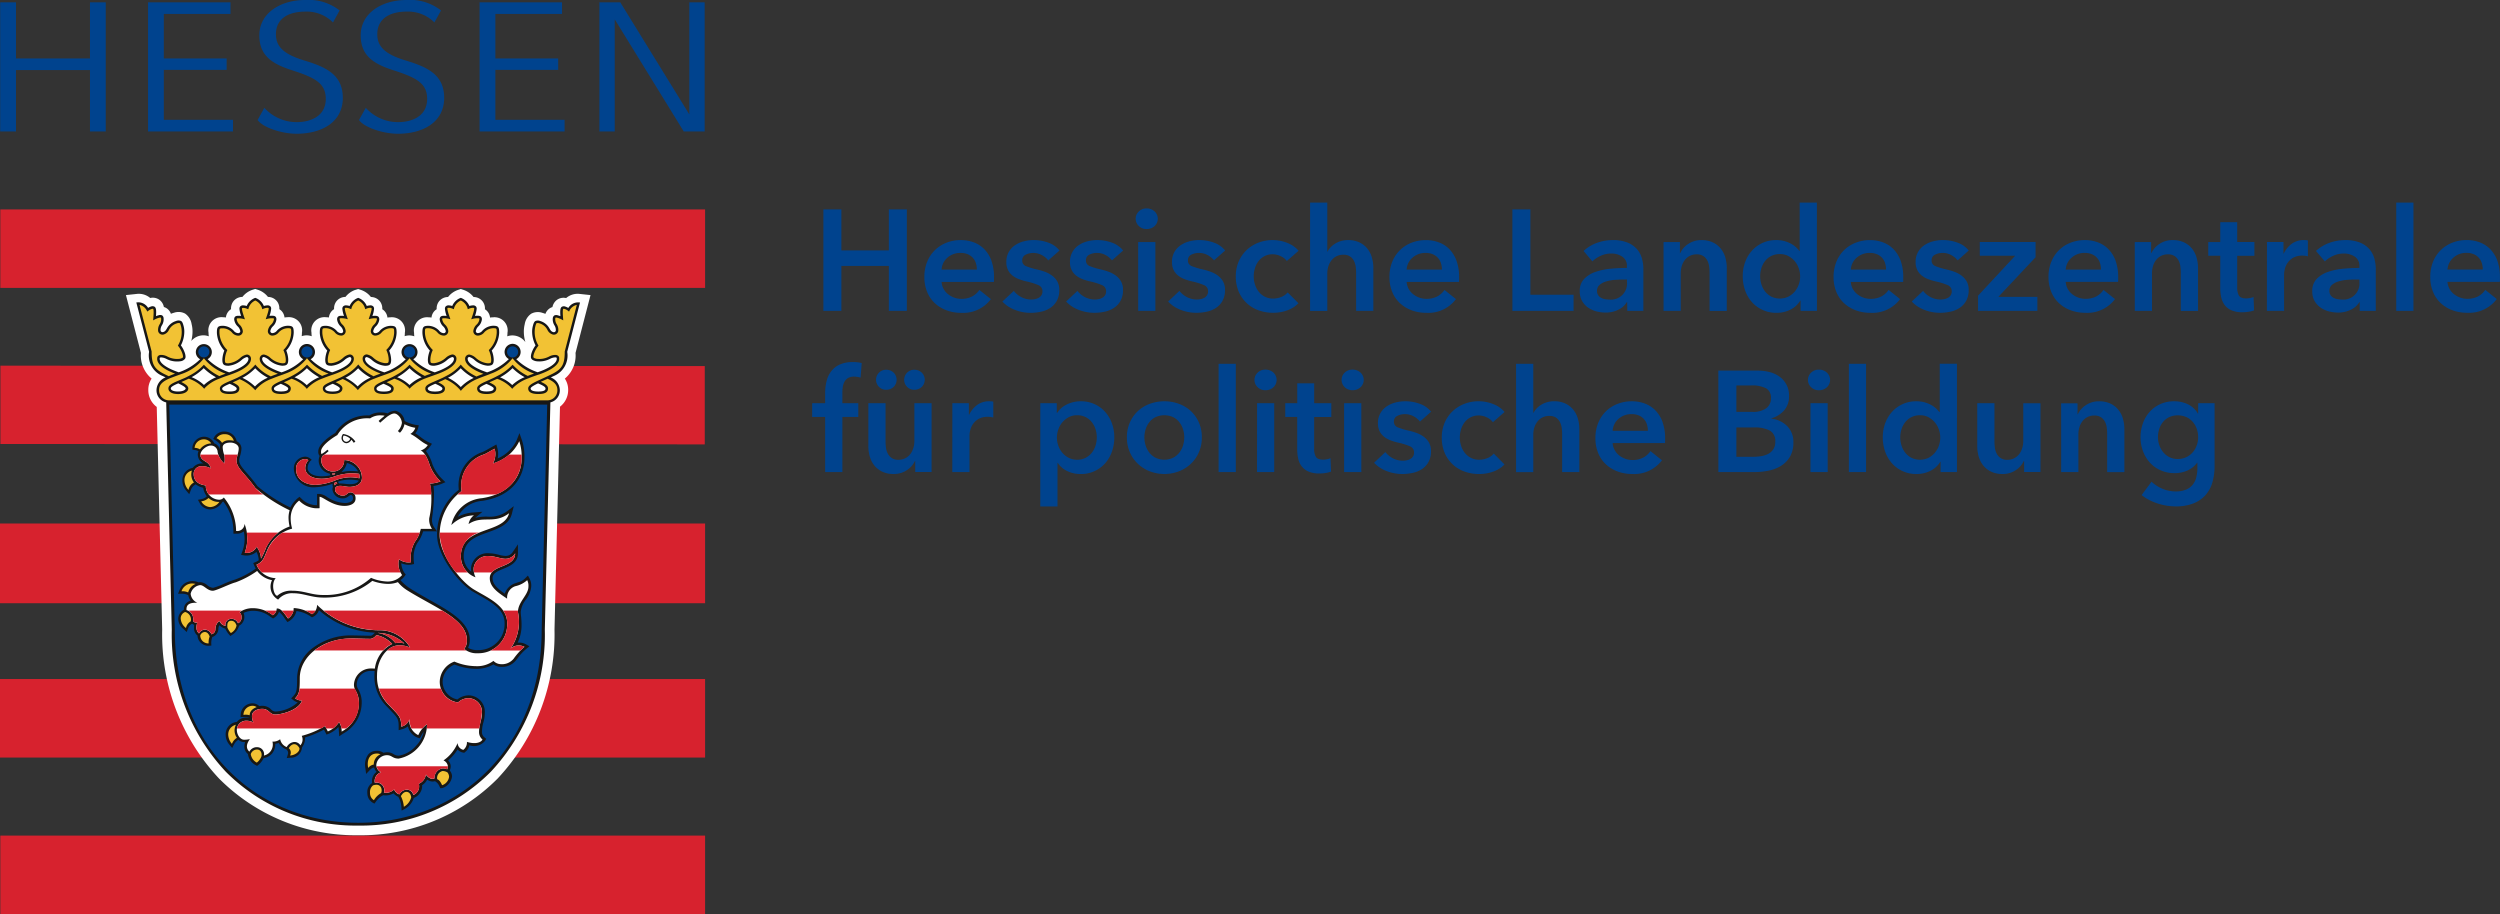 <svg xmlns="http://www.w3.org/2000/svg" width="250.005" height="91.407" viewBox="0 0 250.005 91.407">
  <rect x="0" y="0" width="250.005" height="91.407" fill="#333333" stroke="none"/>
  <defs>
    <style>
      .cls-1 {
        fill: #d7222e;
      }

      .cls-2 {
        fill: #fff;
      }

      .cls-3 {
        fill: #171716;
      }

      .cls-4 {
        fill: #00438e;
      }

      .cls-5 {
        fill: #f2c234;
      }
    </style>
  </defs>
  <g id="Gruppe_13" data-name="Gruppe 13" transform="translate(-0.384)">
    <g id="Gruppe_11" data-name="Gruppe 11" transform="translate(0.384)">
      <rect id="Rechteck_26" data-name="Rechteck 26" class="cls-1" width="70.479" height="7.844" transform="translate(0.032 20.945)"/>
      <path id="Pfad_1" data-name="Pfad 1" class="cls-1" d="M.462,71.508v7.831L70.9,79.38v-7.83L.462,71.508" transform="translate(-0.422 -34.941)"/>
      <rect id="Rechteck_27" data-name="Rechteck 27" class="cls-1" width="70.511" height="7.973" transform="translate(0 52.351)"/>
      <rect id="Rechteck_28" data-name="Rechteck 28" class="cls-1" width="70.511" height="7.852" transform="translate(0 67.904)"/>
      <rect id="Rechteck_29" data-name="Rechteck 29" class="cls-1" width="70.477" height="7.846" transform="translate(0.033 83.561)"/>
      <path id="Pfad_2" data-name="Pfad 2" class="cls-2" d="M47.947,56.6a2.139,2.139,0,0,0-.983.705,1.142,1.142,0,0,0-.927.471,1.166,1.166,0,0,0-.211.693c0,.018,0,.038,0,.058a1.117,1.117,0,0,0-.516.834,2.013,2.013,0,0,0-.307-.027,1.319,1.319,0,0,0-1.436,1.544,2.847,2.847,0,0,0,.025.358,1.557,1.557,0,0,0-.508-.091,1.623,1.623,0,0,0-.494.084,2.814,2.814,0,0,0,.023-.351,1.319,1.319,0,0,0-1.436-1.544,2.036,2.036,0,0,0-.307.027,1.108,1.108,0,0,0-.515-.834c0-.02,0-.04,0-.058a1.165,1.165,0,0,0-.21-.693,1.146,1.146,0,0,0-.927-.471,2.139,2.139,0,0,0-.983-.705l-.292-.094-.3.094a2.144,2.144,0,0,0-.983.705,1.142,1.142,0,0,0-.927.471,1.166,1.166,0,0,0-.211.693c0,.018,0,.038.005.058a1.115,1.115,0,0,0-.518.834,1.986,1.986,0,0,0-.3-.027,1.319,1.319,0,0,0-1.436,1.544,3.084,3.084,0,0,0,.025.365,1.577,1.577,0,0,0-.529-.1,1.61,1.61,0,0,0-1.22.564,3.8,3.8,0,0,0,.123-.935,3,3,0,0,0-.092-.751,1.556,1.556,0,0,0-.651-1.05,1.4,1.4,0,0,0-1.125-.08,2.039,2.039,0,0,0-.292.1,1.118,1.118,0,0,0-.474-.581,1.129,1.129,0,0,0-.231-.1,1.173,1.173,0,0,0-.388-.671,1.127,1.127,0,0,0-.978-.229A1.767,1.767,0,0,0,26.131,57l-1.118.119s1.451,5.6,1.5,5.788a3.008,3.008,0,0,0,1.068,2.564,2.013,2.013,0,0,0-.331,1.134,2.082,2.082,0,0,0,.844,1.7c.025,1.021.544,22.276.544,22.276v-.024a21.061,21.061,0,0,0,5.683,14.906,19.26,19.26,0,0,0,13.933,5.675,19.259,19.259,0,0,0,13.933-5.675,21.066,21.066,0,0,0,5.683-14.91v.023s.521-21.226.549-22.294a2.1,2.1,0,0,0,.818-1.675,2,2,0,0,0-.335-1.134,3,3,0,0,0,1.07-2.564c.048-.189,1.5-5.788,1.5-5.788L70.351,57a1.768,1.768,0,0,0-1.318.418,1.129,1.129,0,0,0-.979.229,1.19,1.19,0,0,0-.39.671,1.2,1.2,0,0,0-.229.1A1.136,1.136,0,0,0,66.96,59a1.949,1.949,0,0,0-.29-.1,1.4,1.4,0,0,0-1.123.08,1.56,1.56,0,0,0-.654,1.05,3.1,3.1,0,0,0-.089.751,3.749,3.749,0,0,0,.153,1.04,1.624,1.624,0,0,0-1.307-.668,1.571,1.571,0,0,0-.507.091,2.945,2.945,0,0,0,.025-.358,1.319,1.319,0,0,0-1.436-1.544,2.019,2.019,0,0,0-.307.027,1.114,1.114,0,0,0-.514-.834c0-.02.005-.04.005-.058a1.157,1.157,0,0,0-.212-.693,1.144,1.144,0,0,0-.927-.471,2.139,2.139,0,0,0-.983-.705l-.294-.094-.294.094a2.135,2.135,0,0,0-.982.705,1.147,1.147,0,0,0-.929.471,1.166,1.166,0,0,0-.211.693c0,.018,0,.038,0,.058a1.109,1.109,0,0,0-.514.834,2.036,2.036,0,0,0-.307-.027,1.319,1.319,0,0,0-1.436,1.544,2.942,2.942,0,0,0,.024.358,1.563,1.563,0,0,0-.507-.091,1.59,1.59,0,0,0-.461.076,2.452,2.452,0,0,0,.023-.343,1.319,1.319,0,0,0-1.436-1.544,2.019,2.019,0,0,0-.307.027,1.116,1.116,0,0,0-.514-.834c0-.02,0-.04,0-.058a1.165,1.165,0,0,0-.21-.693,1.146,1.146,0,0,0-.927-.471,2.139,2.139,0,0,0-.983-.705l-.294-.094-.294.094" transform="translate(-12.419 -27.611)"/>
      <path id="Pfad_3" data-name="Pfad 3" class="cls-3" d="M71.263,58.7a1.148,1.148,0,0,0-1.015.559,1.253,1.253,0,0,0-.3-.141.4.4,0,0,0-.365.036c-.1.083-.141.226-.141.539,0,.1.007.237.015.387A2.417,2.417,0,0,0,69.213,60a.477.477,0,0,0-.362.008.363.363,0,0,0-.148.234,1.113,1.113,0,0,0,.158.751.853.853,0,0,1,.138.534.2.2,0,0,1-.272.141c-.184-.048-.271-.2-.363-.36l-.03-.051a1.529,1.529,0,0,0-.874-.687.659.659,0,0,0-.5-.008c-.139.083-.2.268-.268.541a2.259,2.259,0,0,0-.061.531A3.025,3.025,0,0,0,66.973,63a2.7,2.7,0,0,0-.416.813,1.317,1.317,0,0,0-.05.313c0,.247.143.362.491.453a2.3,2.3,0,0,0,1.411-.227,1.294,1.294,0,0,1,.567-.154c.118.032.118.032.118.149,0,.433-.713.934-1.907,1.341a5.544,5.544,0,0,1-2.144-1.31.812.812,0,0,0-.367-1.533.812.812,0,0,0-.373,1.527A5.722,5.722,0,0,1,62.127,65.7c-1.217-.411-1.942-.914-1.942-1.353a.166.166,0,0,1,.169-.184,1.309,1.309,0,0,1,.509.292,2.3,2.3,0,0,0,1.309.58c.487,0,.62-.136.62-.628a2.692,2.692,0,0,0-.2-.891,2.846,2.846,0,0,0,.745-1.771c0-.567-.071-.708-.607-.708a1.536,1.536,0,0,0-1.02.438l-.04.041a.624.624,0,0,1-.443.257A.2.2,0,0,1,61,61.568a.861.861,0,0,1,.265-.479,1.123,1.123,0,0,0,.342-.69c0-.319-.206-.363-.431-.363a2.132,2.132,0,0,0-.26.016,2.686,2.686,0,0,0,.169-.716.353.353,0,0,0-.058-.212A.39.39,0,0,0,60.681,59a1.337,1.337,0,0,0-.326.061,1.474,1.474,0,0,0-.816-.8l-.041-.013-.043.013a1.469,1.469,0,0,0-.814.8A1.328,1.328,0,0,0,58.314,59a.394.394,0,0,0-.345.128.367.367,0,0,0-.058.212,2.685,2.685,0,0,0,.169.716,2.151,2.151,0,0,0-.26-.016c-.223,0-.433.044-.433.363a1.131,1.131,0,0,0,.342.69.864.864,0,0,1,.267.479.2.2,0,0,1-.227.206.62.62,0,0,1-.443-.257l-.041-.041a1.525,1.525,0,0,0-1.018-.438c-.537,0-.609.141-.609.708a2.839,2.839,0,0,0,.746,1.771,2.72,2.72,0,0,0-.2.891c0,.492.132.628.617.628a2.294,2.294,0,0,0,1.31-.58,1.328,1.328,0,0,1,.509-.292.166.166,0,0,1,.171.184c0,.435-.718.935-1.917,1.345a5.618,5.618,0,0,1-2.152-1.315.8.8,0,1,0-.743,0,5.477,5.477,0,0,1-2.151,1.318c-1.2-.408-1.922-.909-1.922-1.345a.166.166,0,0,1,.171-.184,1.328,1.328,0,0,1,.509.292,2.293,2.293,0,0,0,1.309.58c.486,0,.618-.136.618-.628a2.72,2.72,0,0,0-.2-.891,2.848,2.848,0,0,0,.746-1.771c0-.567-.073-.708-.609-.708a1.524,1.524,0,0,0-1.018.438l-.041.041a.624.624,0,0,1-.443.257.2.2,0,0,1-.227-.206.861.861,0,0,1,.265-.479,1.125,1.125,0,0,0,.343-.69c0-.319-.209-.363-.435-.363a2.139,2.139,0,0,0-.259.016,2.651,2.651,0,0,0,.168-.716.356.356,0,0,0-.058-.212A.391.391,0,0,0,50.422,59a1.331,1.331,0,0,0-.325.061,1.483,1.483,0,0,0-.816-.8l-.041-.013-.041.013a1.482,1.482,0,0,0-.818.8A1.331,1.331,0,0,0,48.055,59a.39.39,0,0,0-.345.128.367.367,0,0,0-.058.212,2.672,2.672,0,0,0,.168.716,2.133,2.133,0,0,0-.259-.016c-.224,0-.434.044-.434.363a1.137,1.137,0,0,0,.342.69.849.849,0,0,1,.268.479.2.2,0,0,1-.229.206.626.626,0,0,1-.442-.257l-.04-.041a1.531,1.531,0,0,0-1.02-.438c-.535,0-.609.141-.609.708a2.863,2.863,0,0,0,.746,1.771,2.774,2.774,0,0,0-.2.891c0,.492.133.628.619.628a2.291,2.291,0,0,0,1.309-.58,1.334,1.334,0,0,1,.51-.292.166.166,0,0,1,.169.184c0,.435-.716.935-1.917,1.345a5.631,5.631,0,0,1-2.151-1.315.806.806,0,1,0-.743,0A5.535,5.535,0,0,1,41.571,65.7c-1.212-.411-1.937-.915-1.937-1.353a.167.167,0,0,1,.171-.184,1.328,1.328,0,0,1,.509.292,2.294,2.294,0,0,0,1.309.58c.486,0,.62-.136.62-.628a2.69,2.69,0,0,0-.2-.891,2.848,2.848,0,0,0,.746-1.771c0-.567-.073-.708-.609-.708a1.524,1.524,0,0,0-1.018.438l-.041.041a.621.621,0,0,1-.443.257.2.2,0,0,1-.226-.206.858.858,0,0,1,.264-.479,1.125,1.125,0,0,0,.343-.69c0-.319-.207-.363-.433-.363a2.146,2.146,0,0,0-.261.016,2.651,2.651,0,0,0,.168-.716.343.343,0,0,0-.058-.212A.385.385,0,0,0,40.132,59a1.345,1.345,0,0,0-.327.061,1.472,1.472,0,0,0-.816-.8l-.04-.013-.044.013a1.476,1.476,0,0,0-.815.8A1.366,1.366,0,0,0,37.764,59a.391.391,0,0,0-.345.128.368.368,0,0,0-.058.212,2.692,2.692,0,0,0,.169.716,2.157,2.157,0,0,0-.26-.016c-.224,0-.433.044-.433.363a1.129,1.129,0,0,0,.342.69.858.858,0,0,1,.268.479.2.2,0,0,1-.229.206.616.616,0,0,1-.443-.257l-.041-.041a1.526,1.526,0,0,0-1.018-.438c-.537,0-.609.141-.609.708a2.852,2.852,0,0,0,.745,1.771,2.774,2.774,0,0,0-.2.891c0,.492.134.628.619.628a2.3,2.3,0,0,0,1.31-.58,1.306,1.306,0,0,1,.511-.292.166.166,0,0,1,.167.184c0,.436-.72.938-1.925,1.348a5.7,5.7,0,0,1-2.157-1.321.8.8,0,1,0-.743.005,5.515,5.515,0,0,1-2.141,1.31c-1.194-.408-1.907-.909-1.907-1.341,0-.118,0-.118.118-.149a1.294,1.294,0,0,1,.567.154,2.3,2.3,0,0,0,1.411.227.667.667,0,0,0,.442-.251.416.416,0,0,0,.05-.2,1.377,1.377,0,0,0-.052-.311A2.787,2.787,0,0,0,31.507,63a3.044,3.044,0,0,0,.342-1.371,2.179,2.179,0,0,0-.063-.531c-.071-.272-.128-.458-.271-.541a.65.65,0,0,0-.5.008,1.533,1.533,0,0,0-.875.687l-.03.051c-.091.161-.177.312-.365.36a.2.2,0,0,1-.272-.141.879.879,0,0,1,.139-.534,1.12,1.12,0,0,0,.16-.751A.356.356,0,0,0,29.625,60a.473.473,0,0,0-.36-.008,2.4,2.4,0,0,0-.249.081c.012-.149.018-.282.018-.387,0-.313-.044-.456-.143-.539a.4.4,0,0,0-.365-.036,1.247,1.247,0,0,0-.3.141,1.152,1.152,0,0,0-1.017-.559l-.16.015s1.272,4.9,1.279,4.933a2.208,2.208,0,0,0,1.383,2.433l.265.127a1.409,1.409,0,0,0-.909,1.264,1.238,1.238,0,0,0,.972,1.239c.078,3.165.556,22.707.556,22.71a20.079,20.079,0,0,0,5.4,14.22,18.3,18.3,0,0,0,13.245,5.388A18.3,18.3,0,0,0,62.5,105.639a20.079,20.079,0,0,0,5.4-14.223s.51-20.772.557-22.714A1.235,1.235,0,0,0,69.4,67.47a1.408,1.408,0,0,0-.905-1.264l.265-.127a2.209,2.209,0,0,0,1.381-2.433c.007-.03,1.278-4.933,1.278-4.933l-.159-.015m-4.038,8.1c.414.177.748.342.748.511,0,.092,0,.305-.721.305-.35,0-.768-.053-.768-.305,0-.151.507-.4.741-.511m-3.692-.655a5.454,5.454,0,0,0,1.142-.863,5.344,5.344,0,0,0,1.143.863s.031.015.071.036a3.918,3.918,0,0,0-1.247.791,3.8,3.8,0,0,0-1.212-.773l.1-.054m-1.466.706c.309.134.727.323.727.459,0,.076,0,.3-.707.3s-.708-.228-.708-.3c0-.138.421-.338.688-.459m-3.713-.675a4.826,4.826,0,0,0,1.142-.886,4.76,4.76,0,0,0,1.144.886s.071.037.152.081a4.4,4.4,0,0,0-1.29.912,4.36,4.36,0,0,0-1.278-.927l.129-.066m-1.4.663c.29.131.713.332.713.471,0,.2-.245.307-.734.307s-.733-.1-.733-.307c0-.138.42-.327.755-.471m-3.728-.694a5.48,5.48,0,0,0,1.146-.863,5.7,5.7,0,0,0,1.144.863s.052.026.08.043a3.974,3.974,0,0,0-1.221.776,3.921,3.921,0,0,0-1.229-.776c.028-.017.08-.043.08-.043m-1.451.693c.337.146.76.335.76.473,0,.1,0,.307-.73.307s-.73-.206-.73-.307c0-.152.415-.346.7-.473m-3.681-.662a4.83,4.83,0,0,0,1.144-.886,4.739,4.739,0,0,0,1.144.886s.045.021.1.053a3.929,3.929,0,0,0-1.29.877,4.508,4.508,0,0,0-1.222-.864c.058-.032.127-.066.127-.066m-1.4.663c.288.131.713.332.713.471,0,.254-.4.307-.733.307s-.735-.053-.735-.307c0-.138.42-.327.755-.471m-3.728-.694a5.378,5.378,0,0,0,1.144-.863,5.712,5.712,0,0,0,1.144.863l.08.043a3.949,3.949,0,0,0-1.238.794,3.794,3.794,0,0,0-1.225-.788l.095-.05m-1.466.7c.313.138.741.328.741.466,0,.083,0,.3-.715.3s-.713-.221-.713-.3c0-.151.406-.34.686-.466m-3.7-.668a4.839,4.839,0,0,0,1.144-.886,4.736,4.736,0,0,0,1.142.886l.113.06a3.9,3.9,0,0,0-1.28.879,4.626,4.626,0,0,0-1.257-.867c.061-.033.138-.072.138-.072m-1.411.668c.274.123.7.327.7.466,0,.092,0,.305-.723.305s-.725-.214-.725-.305c0-.138.428-.328.743-.466m-3.736-.7a5.259,5.259,0,0,0,1.144-.863,5.379,5.379,0,0,0,1.144.863l.091.048a3.867,3.867,0,0,0-1.209.771,3.926,3.926,0,0,0-1.24-.783l.07-.036m-1.4.655c.234.111.741.36.741.511,0,.1-.193.305-.767.305-.5,0-.723-.152-.723-.305,0-.169.335-.333.748-.511" transform="translate(-13.417 -28.462)"/>
      <path id="Pfad_4" data-name="Pfad 4" class="cls-4" d="M86.567,110.3l-.68-.393c-1.423-.865-3.532-3.615-3.532-5.639,0-.121,0-.24.011-.357H80.959a3.549,3.549,0,0,1-.566,1.148,2.722,2.722,0,0,0-.376,1.505c0,.118,0,.24.015.367l.025.245-.239.053a1.763,1.763,0,0,1-1.042-.134,1.886,1.886,0,0,0,.32.972l.128.166-.123.171a1.647,1.647,0,0,1-.41.385,4.765,4.765,0,0,0,.849.753c.675.439,1.39.842,2.083,1.232,2.06,1.156,4.005,2.249,4.005,3.99a1.743,1.743,0,0,1-.172.791,1.784,1.784,0,0,0,.978.229,2.6,2.6,0,0,0,2.671-2.71c0-1.345-1.292-2.071-2.539-2.773" transform="translate(-38.648 -50.775)"/>
      <path id="Pfad_5" data-name="Pfad 5" class="cls-4" d="M68.812,91.378a1.477,1.477,0,0,0-.308-.416,1.783,1.783,0,0,0-.807-.421,1.437,1.437,0,0,1-.319.655,2.255,2.255,0,0,1-.224.26,3.886,3.886,0,0,1,.886-.112c.26,0,.534.013.773.035" transform="translate(-33.01 -44.24)"/>
      <path id="Pfad_6" data-name="Pfad 6" class="cls-4" d="M33.487,79.128l.554,22.535c0,11.575,8.059,19.28,18.342,19.28s18.344-7.7,18.344-19.28l.554-22.535H33.487M68.669,100.3c.021.234.047.516.047.824a4.053,4.053,0,0,1-.391,1.808,1.388,1.388,0,0,1,.825.162l.353.2-.315.257a5.189,5.189,0,0,0-.851.917l-.182.232a1.773,1.773,0,0,1-1.514.652,1.25,1.25,0,0,1-.73-.252,3.332,3.332,0,0,1-1.776.449,5.88,5.88,0,0,1-2.111-.426,1.86,1.86,0,0,0-1.2,1.712,1.822,1.822,0,0,0,1.476,1.776,1.827,1.827,0,0,1,1.177-.411,1.651,1.651,0,0,1,1.567,1.72,3.753,3.753,0,0,1-.148,1,3.582,3.582,0,0,0-.143.962A.686.686,0,0,0,65,112.4l.179.149-.12.206a1.4,1.4,0,0,1-1.565.435,1.065,1.065,0,0,1-.415.67l-.1.085-.128-.025a.957.957,0,0,1-.536-.308,4.646,4.646,0,0,1-.941,1.1.86.86,0,0,1,.258.582.973.973,0,0,1-.1.423.913.913,0,0,1,.232.594,1.394,1.394,0,0,1-.98,1.164l-.193.015-.076-.166a1.092,1.092,0,0,0-.456-.541.839.839,0,0,1-.776-.159,1.538,1.538,0,0,1-.514.565c0,.03.009.06.009.092a1.212,1.212,0,0,1-.151.564,1.265,1.265,0,0,1-.687.615,1.882,1.882,0,0,1-.841,1.063l-.375.207-.033-.431a2.383,2.383,0,0,0-.3-.953,1.277,1.277,0,0,1-.483-.35,1.49,1.49,0,0,1-1.028.189,1.936,1.936,0,0,0-.74.663L54,119.03l-.206-.115a1.107,1.107,0,0,1-.5-.95,1.037,1.037,0,0,1,.478-.992c-.007-.044-.015-.147-.015-.175a1.137,1.137,0,0,1,.463-.946,1.087,1.087,0,0,1-.247-.443.778.778,0,0,0-.4.228l-.4.424-.076-.58a1.727,1.727,0,0,1,.288-1.373,1.084,1.084,0,0,1,.846-.358,1.071,1.071,0,0,1,.678.2,1.27,1.27,0,0,1,.375-.056,1.209,1.209,0,0,1,.648.19.872.872,0,0,0,.512.149,2.983,2.983,0,0,0,1.715-.975,3.048,3.048,0,0,0,.781-1.436,4.159,4.159,0,0,0-.287.478l-.11.2-.217-.068a1.591,1.591,0,0,1-.975-1.133,1.509,1.509,0,0,1-.574.285l-.352.1v-.368c0-.767-.124-.9-.819-1.618l-.323-.339a4.2,4.2,0,0,1-1.278-3.232c0-.12.007-.239.018-.36-.158-.007-.3-.01-.425-.01a1.407,1.407,0,0,0-1.366,1.335.97.97,0,0,0,.158.512,2.553,2.553,0,0,1,.339,1.425,3.539,3.539,0,0,1-1.848,2.993l-.4.274-.033-.5a3.571,3.571,0,0,0-.047-.433,2.746,2.746,0,0,1-.958.673l-.232.09s-.183-.36-.252-.5a10.22,10.22,0,0,1-1.9.787c0,.041.01.083.01.121a1.579,1.579,0,0,1-.315.879l0,.028a1.1,1.1,0,0,1-1.113.994l-.406.036.119-.395a.423.423,0,0,0-.182-.479,1.52,1.52,0,0,1-.741-.638,1.51,1.51,0,0,1-.342.084,1.521,1.521,0,0,1-.322.975,1.4,1.4,0,0,1-.839.453,1.963,1.963,0,0,1-.514.668l-.141.118-.162-.086a1.456,1.456,0,0,1-.748-1.043l-.005-.058a.94.94,0,0,1-.331-.492.958.958,0,0,1-.033-.263,1.452,1.452,0,0,1,.076-.44c-.036,0-.068,0-.108,0a.822.822,0,0,1-.566-.239,1.3,1.3,0,0,0-.428.459l-.189.368-.267-.315a1.537,1.537,0,0,1-.388-1.053,1.244,1.244,0,0,1,1.123-1.239,1.188,1.188,0,0,1,.885-.438,2.258,2.258,0,0,1,.362.03v-.013a1.3,1.3,0,0,0-.569-.073l-.312.018.02-.313A1.185,1.185,0,0,1,41.724,109a.992.992,0,0,1,.764.272,1.8,1.8,0,0,1,.3-.027,1.24,1.24,0,0,1,.889.367.609.609,0,0,0,.443.207,3.606,3.606,0,0,0,2.209-.912,1.381,1.381,0,0,1-.413-.209l-.239-.189.206-.222c.325-.355.388-.537.388-1.833a3.826,3.826,0,0,1,1.58-3,6.28,6.28,0,0,1,3.885-1.25l.92.018.983.02c.016,0,.152-.013.413-.311a8.975,8.975,0,0,1-5.6-2.251,1.116,1.116,0,0,1-.554.654l-.134.066-.127-.08a3.309,3.309,0,0,0-1.433-.552,1.621,1.621,0,0,1-.69.988l-.212.119-.271-.371a2.8,2.8,0,0,0-.57-.663,1.15,1.15,0,0,1-.443.575l-.151.1-.264-.171a2.793,2.793,0,0,0-1.743-.6,2.32,2.32,0,0,0-.947.212,1.045,1.045,0,0,1,.083.421.093.093,0,0,1,0,.024,1.032,1.032,0,0,1-.307.68.842.842,0,0,1-.224.154,1.545,1.545,0,0,1-.671.9l-.2.133-.158-.186a2.154,2.154,0,0,1-.348-.559,1.232,1.232,0,0,1-.592-.337.853.853,0,0,0-.1.433.886.886,0,0,1-.605.745,1.877,1.877,0,0,0-.108.587l.013.272-.27.02a1.066,1.066,0,0,1-.76-.282.988.988,0,0,1-.348-.655v-.079a.938.938,0,0,1-.356-.821,2.07,2.07,0,0,1,.02-.262.677.677,0,0,1-.136-.058.753.753,0,0,1-.075-.053.8.8,0,0,0-.395.459l-.149.375-.319-.3a1.309,1.309,0,0,1-.523-1.008,1.03,1.03,0,0,1,.564-.914c0-.023,0-.046,0-.07a.833.833,0,0,1,.151-.489.963.963,0,0,1,.53-.358,1.2,1.2,0,0,1-.245-.551,1.373,1.373,0,0,0-.609-.139h-.414l.158-.385a1.348,1.348,0,0,1,1.209-.879,1.641,1.641,0,0,1,.693.129.856.856,0,0,1,.183-.021,1.2,1.2,0,0,1,.68.3,1.067,1.067,0,0,0,.579.267,6.511,6.511,0,0,0,1.076-.4,9.688,9.688,0,0,1,1.159-.439,8.847,8.847,0,0,0,2.035-1.086,2.343,2.343,0,0,1-.146-.3l-.106-.255.252-.108a1.325,1.325,0,0,0,.3-.171,2.03,2.03,0,0,0-.227-.841,1.516,1.516,0,0,1-1.209.356l-.33-.053.116-.318a3.556,3.556,0,0,0,.154-2.028,1.151,1.151,0,0,1-.759.227h-.279l0-.275a4.928,4.928,0,0,0-1.013-2.947c-.028.013-.057.027-.086.038a1.5,1.5,0,0,1-1.221.759,1.208,1.208,0,0,1-1.046-.627l-.184-.335.372-.073a1.062,1.062,0,0,0,.522-.277,1.736,1.736,0,0,1-.362-.859,1.822,1.822,0,0,1-.756-.342,1.031,1.031,0,0,0-.476.554l-.166.436-.3-.356a1.519,1.519,0,0,1-.388-1.053,1.251,1.251,0,0,1,1.042-1.226,1.131,1.131,0,0,1,.942-.444c.048,0,.089.005.134.007a1.008,1.008,0,0,1-.579-.875.856.856,0,0,1,.081-.356,1.161,1.161,0,0,0-.376-.116l-.239-.035,0-.248a1.206,1.206,0,0,1,1.134-1.049A1.128,1.128,0,0,1,37.982,83a.953.953,0,0,1,.339.211.881.881,0,0,1,.239.408,1.753,1.753,0,0,1-.013-.191c0-.024,0-.048,0-.072a.7.7,0,0,1,.05-.222,1.775,1.775,0,0,0-.484-.44l-.228-.139.129-.234a1.163,1.163,0,0,1,1.073-.5,1.25,1.25,0,0,1,1.148.973.8.8,0,0,1,.469.71,2.828,2.828,0,0,1-.134.745,2.17,2.17,0,0,0-.091.449c-.007.387.308.746.784,1.292a15.166,15.166,0,0,1,1.04,1.29A15.685,15.685,0,0,0,45.6,89.419a2.787,2.787,0,0,1,.725-.928l.183-.146.174.159a2.128,2.128,0,0,0,1.585.68V88.057h.275a1.562,1.562,0,0,1,.706.294,3.533,3.533,0,0,0,1.794.617c.3,0,.818-.1.818-.458,0-.307-.133-.342-.236-.342-.124,0-.335.336-.761.336a1.008,1.008,0,0,1-1.06-.9.574.574,0,0,1,.053-.247.45.45,0,0,1-.027-.324,5.66,5.66,0,0,1-1.7.353A1.937,1.937,0,0,1,45.949,85.6a1.163,1.163,0,0,1,1.1-1.267.794.794,0,0,1,.5.161l.186.151-.151.128a1.127,1.127,0,0,0-.262.713c0,.391.438.809,1.4.809a4.634,4.634,0,0,0,.879-.1.565.565,0,0,1-.068-.166A.829.829,0,0,1,49.41,86a1.365,1.365,0,0,1-.982-1.222,1.278,1.278,0,0,1,.1-.516.62.62,0,0,1-.139-.474c0-.738,1.222-1.541,1.7-1.828a3.779,3.779,0,0,1,3.4-1.748,2.12,2.12,0,0,1,1.2-.3,2.356,2.356,0,0,1,.632.086,1.421,1.421,0,0,1,.78-.257,1.194,1.194,0,0,1,.92,1.021,3.825,3.825,0,0,0,1.11.392l.311.041-.079.307a1.24,1.24,0,0,1-.279.493c.2.124.368.25.532.373a4.441,4.441,0,0,0,.841.536l.3.141-.192.274a1.77,1.77,0,0,1-.419.44,3.914,3.914,0,0,1,.65,1.318,4.169,4.169,0,0,0,1.008,1.516l.3.29-.383.166a2.874,2.874,0,0,1-.816.207,5.234,5.234,0,0,1,.058.819,19.577,19.577,0,0,1-.194,2.4,1.376,1.376,0,0,0-.012.181,1.342,1.342,0,0,0,.228.745l.283.428a5.646,5.646,0,0,1,2.171-4.184c-.015-.163-.027-.323-.027-.474a3.5,3.5,0,0,1,2.387-3.3l.078-.035c.169-.076.423-.22.647-.348l.677-.376.091.343a2.278,2.278,0,0,1,.083.611,2.151,2.151,0,0,1-.05.442,3.667,3.667,0,0,0,1.909-1.839l.272-.693.245.7a5.09,5.09,0,0,1,.252,1.784c0,1.769-1.106,3.827-4.215,4.29a3.024,3.024,0,0,0-2.449,1.6,3.707,3.707,0,0,1,1.6-.44l.875-.07-.678.564a.483.483,0,0,0-.053.048A4.567,4.567,0,0,1,65.3,90.33a2.939,2.939,0,0,0,2.01-.571l.627-.478-.192.768c-.272,1.088-1.35,1.474-2.391,1.846-1.246.448-2.423.869-2.423,2.388a1.948,1.948,0,0,0,.754,1.552c-.013-.144-.016-.288-.016-.431a1.655,1.655,0,0,1,1.806-1.413,4.041,4.041,0,0,1,.977.154,3.052,3.052,0,0,0,.63.111.84.84,0,0,0,.773-.42l.5-.736V94c0,.938-.814,1.277-1.471,1.549s-1.066.466-1.066.938c0,.655.637,1.144,1.218,1.544a1.661,1.661,0,0,1,.95-1.006l.365-.126a1.5,1.5,0,0,0,.741-.421l.26-.257.174.322a1.493,1.493,0,0,1,.156.781,2.449,2.449,0,0,1-.531,1.3,2.336,2.336,0,0,0-.517,1.244c0,.116.015.265.03.438" transform="translate(-16.559 -38.664)"/>
      <path id="Pfad_7" data-name="Pfad 7" class="cls-4" d="M66.675,94.182c.453,0,.628.07.978.07.242,0,.746-.011.912-.359a5.15,5.15,0,0,0-.988-.093,3.337,3.337,0,0,0-1.091.2.378.378,0,0,0,.128.187l.061,0" transform="translate(-32.683 -45.833)"/>
      <path id="Pfad_8" data-name="Pfad 8" class="cls-2" d="M69.273,107A4.66,4.66,0,0,0,70,103.363c0-1.026,1.048-1.7,1.048-2.546a1.227,1.227,0,0,0-.124-.646,2.6,2.6,0,0,1-1.191.606,1.2,1.2,0,0,0-.814,1.249c-.677-.469-1.736-1.073-1.736-2.044,0-1.391,2.537-1,2.537-2.487a1.116,1.116,0,0,1-1,.539c-.443,0-1.026-.265-1.607-.265A1.392,1.392,0,0,0,65.578,98.9a1.824,1.824,0,0,0,.183.985,2.212,2.212,0,0,1-1.469-2.106c0-3.076,4.288-2.171,4.821-4.3-1.513,1.154-2.642.152-4.05,1.081a1.363,1.363,0,0,1,.535-.87,3.362,3.362,0,0,0-2.26.972,3.417,3.417,0,0,1,3.051-2.685c2.708-.4,3.98-2.134,3.98-4.013a4.8,4.8,0,0,0-.237-1.692A4.2,4.2,0,0,1,67.505,88.5a1.982,1.982,0,0,0,.162-1.471c-.217.111-.734.428-1.035.564a3.268,3.268,0,0,0-2.26,3.667,5.422,5.422,0,0,0-2.2,4.431c0,1.932,2.05,4.577,3.4,5.4s3.353,1.615,3.353,3.4a2.88,2.88,0,0,1-2.947,2.99,1.963,1.963,0,0,1-1.358-.43,1.246,1.246,0,0,0,.274-.871c0-2.116-3.213-3.267-5.958-4.986a3.767,3.767,0,0,1-.942-.826,2.717,2.717,0,0,1-1.134.174,4.82,4.82,0,0,1-1.423-.3,7.571,7.571,0,0,1-4.9,1.672c-1.194,0-1.96-.433-3.018-.433a1.789,1.789,0,0,0-1.5.638,1.483,1.483,0,0,1-.612-1.947,2.367,2.367,0,0,1-1.486-.922,9.279,9.279,0,0,1-2.139,1.136c-.6.151-1.952.846-2.3.846-.546,0-.872-.564-1.258-.564a1.107,1.107,0,0,0-.954.869,1.082,1.082,0,0,0,.664.892c-.843-.025-1.115.226-1.08.736a.939.939,0,0,1,.659,1.093.353.353,0,0,0,.415.145c-.061.25-.208.786.181,1.1a.644.644,0,0,1,.637-.375.728.728,0,0,1,.6.461.506.506,0,0,0,.395-.467c0-.491.251-.823.463-.834.07.3.333.4.551.469a.591.591,0,0,1,.565-.711.678.678,0,0,1,.682.438.593.593,0,0,0,.348-.59.584.584,0,0,0-.2-.509,2.265,2.265,0,0,1,1.34-.411,3.2,3.2,0,0,1,2,.711.871.871,0,0,0,.388-.677c.42-.047.731.461,1.128,1a1.23,1.23,0,0,0,.566-1.048,3.587,3.587,0,0,1,1.834.619,1.06,1.06,0,0,0,.5-.94,8.855,8.855,0,0,0,6.22,2.544,3.506,3.506,0,0,1,3.089,1.738,2.4,2.4,0,0,0-1.114-.226c-1.212,0-2.191,1.468-2.191,2.94a3.925,3.925,0,0,0,1.2,3.04c.963,1.025,1.217,1.151,1.217,2.149a1.083,1.083,0,0,0,.814-.751,1.615,1.615,0,0,0,.892,1.6,2.6,2.6,0,0,1,.87-1.081,3.485,3.485,0,0,1-2.834,3.424c-.62,0-.662-.34-1.161-.34a1.071,1.071,0,0,0-1.073.975.856.856,0,0,0,.469.736.92.92,0,0,0-.619,1.051.763.763,0,0,1,.906.98,1.144,1.144,0,0,0,1.023-.322.808.808,0,0,0,.53.5.836.836,0,0,1,.707-.467.651.651,0,0,1,.682.53.931.931,0,0,0,.547-1.126,1.17,1.17,0,0,0,.711-.92c.232.3.537.53.862.383A.948.948,0,0,1,62.45,119a1.025,1.025,0,0,1,.471.087.622.622,0,0,0,.073-.3.737.737,0,0,0-.438-.589,3.967,3.967,0,0,0,1.411-1.736.728.728,0,0,0,.574.679.936.936,0,0,0,.358-.795c.654.206,1.325.163,1.559-.235a.965.965,0,0,1-.35-.73c0-.851.292-1.189.292-1.962a1.368,1.368,0,0,0-1.292-1.441,1.51,1.51,0,0,0-1.095.421,2.081,2.081,0,0,1-1.834-2.066,2.2,2.2,0,0,1,1.463-2.018,5.593,5.593,0,0,0,2.124.456,2.728,2.728,0,0,0,1.784-.526,1.052,1.052,0,0,0,.723.328,1.507,1.507,0,0,0,1.3-.549,6.866,6.866,0,0,1,1.075-1.187,1.257,1.257,0,0,0-1.375.159" transform="translate(-18.204 -42.155)"/>
      <path id="Pfad_9" data-name="Pfad 9" class="cls-2" d="M45.469,97.115a4.121,4.121,0,0,1,2.383-2.174,4.011,4.011,0,0,1-.108-.962,2.674,2.674,0,0,1,.111-.663,15.245,15.245,0,0,1-3.441-2.243c-1.02-1.433-1.889-1.969-1.876-2.748.005-.323.224-.781.224-1.189s-.506-.59-.824-.59c-.373,0-.762.112-.779.453a2.43,2.43,0,0,0,.168.818,2.191,2.191,0,0,1-.007.824,2.035,2.035,0,0,1-.667-1.156.661.661,0,0,0-.722-.638c-.388.016-1,.476-1,.92,0,.39.291.538.562.713a.98.98,0,0,1,.481.658,1.6,1.6,0,0,0-.874-.222.759.759,0,0,0-.841.776c0,.765.571,1.06,1.21,1.143A1.385,1.385,0,0,0,40.8,92.261a.6.6,0,0,0,.473-.221A5.338,5.338,0,0,1,42.5,95.384a.725.725,0,0,0,.842-.713,4.054,4.054,0,0,1,.025,2.889,1.1,1.1,0,0,0,1.187-.589,2.069,2.069,0,0,1,.436,1.181,6.66,6.66,0,0,0,.482-1.036" transform="translate(-18.89 -42.288)"/>
      <path id="Pfad_10" data-name="Pfad 10" class="cls-2" d="M76.949,124.826a3.971,3.971,0,0,0-2.622-1.063c-.007,0,0,0-.01.008a2.711,2.711,0,0,1,1.739,1.02,1.874,1.874,0,0,1,.892.035" transform="translate(-36.51 -60.474)"/>
      <path id="Pfad_11" data-name="Pfad 11" class="cls-2" d="M60.654,124.2a.9.9,0,0,1-.559.372c-.736,0-1.224-.038-1.9-.038C55.2,124.53,53,126.383,53,128.5c0,1.293-.056,1.58-.463,2.021a1.129,1.129,0,0,0,.69.222c-.4,1.056-2.217,1.4-2.655,1.4-.617,0-.633-.572-1.332-.572-.451,0-1.023.2-1.023.72a1.352,1.352,0,0,0,.146.639,1.613,1.613,0,0,0-.771-.171.928.928,0,0,0-.886.91c0,.489.324.99.715.99a2.2,2.2,0,0,0,.594-.066c-.352.475-.426.911-.056,1.264a.831.831,0,0,1,.8-.449.69.69,0,0,1,.655.833,1.13,1.13,0,0,0,.852-1.393,1.137,1.137,0,0,0,.771-.237,1.06,1.06,0,0,0,.657.786.945.945,0,0,1,.722-.509.681.681,0,0,1,.642.332.866.866,0,0,0,.139-.946,8.956,8.956,0,0,0,2.332-.983l.275.543a2.5,2.5,0,0,0,1.121-.934,1.578,1.578,0,0,1,.259.95,3.274,3.274,0,0,0,1.728-2.762c0-1.267-.494-1.255-.494-1.939a1.69,1.69,0,0,1,1.642-1.614c.226,0,.33.005.45.012a3.161,3.161,0,0,1,1.736-2.466,2.936,2.936,0,0,0-1.592-.886" transform="translate(-23.021 -60.686)"/>
      <path id="Pfad_12" data-name="Pfad 12" class="cls-2" d="M65.322,92.558a.567.567,0,0,0,.063.136l.231-.058a.67.67,0,0,0,.007-.1.76.76,0,0,1-.3.027" transform="translate(-32.115 -45.213)"/>
      <path id="Pfad_13" data-name="Pfad 13" class="cls-2" d="M65.786,94.6a.391.391,0,0,1,.272-.158.536.536,0,0,1-.087-.169l-.194.071a.389.389,0,0,0,.01.256" transform="translate(-32.328 -46.066)"/>
      <path id="Pfad_14" data-name="Pfad 14" class="cls-2" d="M67.832,91.292a8.435,8.435,0,0,0,.06-3.428,3.079,3.079,0,0,0,1.06-.212,4.448,4.448,0,0,1-1.085-1.638c-.148-.5-.487-1.3-.9-1.454a1.239,1.239,0,0,0,.711-.544c-.711-.331-1.018-.756-1.738-1.116a1.072,1.072,0,0,0,.492-.611,3.583,3.583,0,0,1-1.083-.358,1.685,1.685,0,0,1-.456.857l-.206-.172a1.488,1.488,0,0,0,.405-.819,1.134,1.134,0,0,0-.514-.862c-.231-.131-.434-.109-.914.212-.161.113-.535.45-.749.634l-.151-.176c.21-.2.476-.413.6-.519a1.629,1.629,0,0,0-.343-.036,1.769,1.769,0,0,0-1.113.3,3.494,3.494,0,0,0-3.277,1.669c-.774.451-1.628,1.139-1.628,1.631a.625.625,0,0,0,.046.272,3.166,3.166,0,0,0,.594-.443l.121.136a4.58,4.58,0,0,1-.61.491.916.916,0,0,0-.124.532,1.151,1.151,0,0,0,1.177,1.023,1.088,1.088,0,0,0,1.108-1.141,1.807,1.807,0,0,1,1.78,1.761c0,.83-.922.918-1.246.918s-.565-.1-.924-.1-.524.124-.524.363c0,.322.378.614.788.614s.433-.33.756-.33c.189,0,.513.1.513.62s-.549.736-1.1.736c-1.262,0-2.132-.91-2.5-.91V90.33a2.488,2.488,0,0,1-2.044-.764,2.243,2.243,0,0,0-.843,1.645,3.681,3.681,0,0,0,.144,1.166,3.7,3.7,0,0,0-2.524,2.23c-.313.718-.4,1.1-1.042,1.373a2.158,2.158,0,0,0,1.922,1.348c-.479.539-.2,1.715.151,1.763a2.053,2.053,0,0,1,1.488-.509c1.232,0,1.9.428,3.089.428a6.888,6.888,0,0,0,4.807-1.715,4.459,4.459,0,0,0,1.572.366,1.886,1.886,0,0,0,1.533-.648,1.912,1.912,0,0,1-.313-1.579,1.576,1.576,0,0,0,1.192.3,3.235,3.235,0,0,1,.416-2.068,3.387,3.387,0,0,0,.574-1.269H68.1a1.594,1.594,0,0,1-.271-1.1m-7.555-7.505a1.587,1.587,0,0,0-.241-.31.6.6,0,0,1-.479.353.517.517,0,0,1-.5-.524.691.691,0,0,1,.149-.4,1.752,1.752,0,0,1,1.235.756l-.162.126" transform="translate(-24.9 -39.51)"/>
      <path id="Pfad_15" data-name="Pfad 15" class="cls-2" d="M67.446,85.435a.358.358,0,0,0,.358.37.478.478,0,0,0,.373-.3,1.148,1.148,0,0,0-.663-.325.464.464,0,0,0-.068.252" transform="translate(-33.153 -41.623)"/>
      <path id="Pfad_16" data-name="Pfad 16" class="cls-2" d="M64.6,91.252a5.919,5.919,0,0,0-.891-.048,5.624,5.624,0,0,0-1.6.317,3.652,3.652,0,0,1-1.264.219c-1.174,0-1.633-.58-1.633-1.048a1.215,1.215,0,0,1,.315-.806.562.562,0,0,0-.356-.111.934.934,0,0,0-.87,1.029c0,1.062.977,1.551,1.94,1.551a6.133,6.133,0,0,0,2.1-.5,4.36,4.36,0,0,1,1.229-.254,3.881,3.881,0,0,1,1.061.1.781.781,0,0,0,.01-.124,1.2,1.2,0,0,0-.041-.325" transform="translate(-28.687 -43.867)"/>
      <path id="Pfad_17" data-name="Pfad 17" class="cls-5" d="M43.953,85.523a1.725,1.725,0,0,1,.5.051.889.889,0,0,0-.885-.66.916.916,0,0,0-.841.4,1.334,1.334,0,0,1,.555.469.934.934,0,0,1,.675-.262" transform="translate(-21.072 -41.491)"/>
      <path id="Pfad_18" data-name="Pfad 18" class="cls-5" d="M40.1,86.329a.848.848,0,0,0-.786-.41.919.919,0,0,0-.879.851,1.034,1.034,0,0,1,.537.152,1.409,1.409,0,0,1,1.128-.594" transform="translate(-18.975 -41.982)"/>
      <path id="Pfad_19" data-name="Pfad 19" class="cls-5" d="M37.2,92.032a.98.98,0,0,0-.738.985,1.479,1.479,0,0,0,.4.947,1.058,1.058,0,0,1,.547-.743,1.323,1.323,0,0,1-.206-1.189" transform="translate(-18.015 -44.97)"/>
      <path id="Pfad_20" data-name="Pfad 20" class="cls-5" d="M40.471,97.373a1.307,1.307,0,0,1-.735.342,1.132,1.132,0,0,0,.872.574,1.16,1.16,0,0,0,.943-.521,1.425,1.425,0,0,1-1.081-.395" transform="translate(-19.613 -47.579)"/>
      <path id="Pfad_21" data-name="Pfad 21" class="cls-5" d="M36.171,119.683a.677.677,0,0,0-.446.657,1.265,1.265,0,0,0,.526.943.993.993,0,0,1,.473-.659.777.777,0,0,0-.552-.942" transform="translate(-17.653 -58.481)"/>
      <path id="Pfad_22" data-name="Pfad 22" class="cls-5" d="M37.287,114.146a1.544,1.544,0,0,0-.362-.047,1.142,1.142,0,0,0-1.051.786,1.269,1.269,0,0,1,.671.116,1.226,1.226,0,0,1,.741-.856" transform="translate(-17.726 -55.752)"/>
      <path id="Pfad_23" data-name="Pfad 23" class="cls-5" d="M39.993,123.6a.5.5,0,0,0-.455.35.809.809,0,0,0,.841.791,1.6,1.6,0,0,1,.1-.688c-.092-.27-.257-.453-.483-.453" transform="translate(-19.514 -60.397)"/>
      <path id="Pfad_24" data-name="Pfad 24" class="cls-5" d="M45.231,121.4c-.431,0-.4.431-.385.68a1.906,1.906,0,0,0,.347.546,1.073,1.073,0,0,0,.567-.753c-.1-.31-.277-.473-.529-.473" transform="translate(-22.107 -59.322)"/>
      <path id="Pfad_25" data-name="Pfad 25" class="cls-5" d="M49.318,138.156a.712.712,0,0,0-.458-.131.914.914,0,0,0-.866.91,1.312,1.312,0,0,1,.622.036c0-.414.3-.661.7-.816" transform="translate(-23.648 -67.443)"/>
      <path id="Pfad_26" data-name="Pfad 26" class="cls-5" d="M45.782,141.728a1,1,0,0,0-.77.959,1.457,1.457,0,0,0,.373.95,1.194,1.194,0,0,1,.5-.6,1.264,1.264,0,0,1-.1-1.312" transform="translate(-22.191 -69.252)"/>
      <path id="Pfad_27" data-name="Pfad 27" class="cls-5" d="M50.049,146.573a.66.66,0,0,0-.623.461,1.121,1.121,0,0,0,.606.851,1.574,1.574,0,0,0,.441-.569c.1-.264.008-.743-.424-.743" transform="translate(-24.347 -71.62)"/>
      <path id="Pfad_28" data-name="Pfad 28" class="cls-5" d="M57.4,145.529c-.333,0-.544.4-.547.4a.578.578,0,0,1,.126.731c.475-.013.99-.367.942-.731,0,0-.184-.4-.521-.4" transform="translate(-27.977 -71.11)"/>
      <path id="Pfad_29" data-name="Pfad 29" class="cls-5" d="M73.58,147.439a.831.831,0,0,0-.368-.078c-.71,0-1.027.623-.866,1.444a.928.928,0,0,1,.56-.345,1.087,1.087,0,0,1,.673-1.022" transform="translate(-35.527 -72.005)"/>
      <path id="Pfad_30" data-name="Pfad 30" class="cls-5" d="M73.387,153.464a1.078,1.078,0,0,0-.342.063.843.843,0,0,0-.3.745.823.823,0,0,0,.388.736,2.021,2.021,0,0,1,.726-.72c.141-.393-.033-.824-.473-.824" transform="translate(-35.742 -74.987)"/>
      <path id="Pfad_31" data-name="Pfad 31" class="cls-5" d="M79.337,154.855c-.231,0-.4.157-.561.428a2.925,2.925,0,0,1,.3,1.063,1.511,1.511,0,0,0,.734-.947c-.026-.254-.175-.544-.477-.544" transform="translate(-38.689 -75.667)"/>
      <path id="Pfad_32" data-name="Pfad 32" class="cls-5" d="M85.879,151.595c.169.078.311.194.489.605a1.034,1.034,0,0,0,.7-.844.763.763,0,0,0-.152-.428.913.913,0,0,0-.511-.149.723.723,0,0,0-.529.816" transform="translate(-42.158 -73.675)"/>
      <path id="Pfad_33" data-name="Pfad 33" class="cls-1" d="M93.715,92.323a3.844,3.844,0,0,0,2.574-3.64c0-.123,0-.235-.007-.345h-1.25a5.022,5.022,0,0,1-1.607.877,2,2,0,0,0,.235-.877,2.058,2.058,0,0,0-.073-.594c-.217.111-.734.428-1.035.564l-.065.03a3.234,3.234,0,0,0-2.2,3.636c-.121.1-.254.22-.393.348h3.816" transform="translate(-44.124 -42.875)"/>
      <path id="Pfad_34" data-name="Pfad 34" class="cls-1" d="M39.468,91.99a1.36,1.36,0,0,0,.3.9H45.2a3.8,3.8,0,0,1-.782-.666c-1.02-1.433-1.889-1.968-1.876-2.748a2.535,2.535,0,0,1,.116-.57H41.31a.63.63,0,0,1,.017.061,2.2,2.2,0,0,1-.007.826,2.853,2.853,0,0,1-.615-.887H38.93c0,.005,0,.008,0,.013,0,.388.291.539.562.711a.99.99,0,0,1,.481.66,1.581,1.581,0,0,0-.874-.222.758.758,0,0,0-.841.775c0,.766.571,1.061,1.211,1.144" transform="translate(-18.89 -43.444)"/>
      <path id="Pfad_35" data-name="Pfad 35" class="cls-1" d="M64.4,90.589a1.088,1.088,0,0,0,1.108-1.141,1.806,1.806,0,0,1,1.78,1.76c0,.832-.922.92-1.246.92s-.565-.1-.924-.1-.524.126-.524.365a.606.606,0,0,0,.348.5.912.912,0,0,0,.44.116.54.54,0,0,0,.346-.116c.128-.095.214-.214.41-.214a.48.48,0,0,1,.413.214h7.663a3.035,3.035,0,0,0-.132-1.1,3,3,0,0,0,1.06-.212,4.429,4.429,0,0,1-1.085-1.637,4.148,4.148,0,0,0-.461-1.04H63.526c-.071.053-.136.1-.181.127a.917.917,0,0,0-.124.532A1.152,1.152,0,0,0,64.4,90.589" transform="translate(-31.088 -43.442)"/>
      <path id="Pfad_36" data-name="Pfad 36" class="cls-1" d="M65.622,92.534a.82.82,0,0,1-.3.027.642.642,0,0,0,.063.136l.231-.06a.651.651,0,0,0,.007-.1" transform="translate(-32.115 -45.215)"/>
      <path id="Pfad_37" data-name="Pfad 37" class="cls-1" d="M66.058,94.441a.531.531,0,0,1-.087-.169l-.194.072a.388.388,0,0,0,.01.255.393.393,0,0,1,.272-.157" transform="translate(-32.328 -46.064)"/>
      <path id="Pfad_38" data-name="Pfad 38" class="cls-1" d="M90.331,104.157H86.378c0,.088-.007.177-.007.267a6.764,6.764,0,0,0,1.635,3.718h1.171a2.2,2.2,0,0,1-.69-1.622,2.436,2.436,0,0,1,1.844-2.363" transform="translate(-42.4 -50.894)"/>
      <path id="Pfad_39" data-name="Pfad 39" class="cls-1" d="M94.828,110.125c.6-.736,2.337-.683,2.337-1.908a1.122,1.122,0,0,1-1,.539c-.443,0-1.026-.267-1.607-.267a1.393,1.393,0,0,0-1.533,1.136,3.688,3.688,0,0,0,.025.5h1.778" transform="translate(-45.651 -52.878)"/>
      <path id="Pfad_40" data-name="Pfad 40" class="cls-1" d="M48.242,106.165a1.1,1.1,0,0,0,1.187-.589,2.066,2.066,0,0,1,.436,1.179,6.569,6.569,0,0,0,.482-1.034,5.1,5.1,0,0,1,1.232-1.564H48.444a3.908,3.908,0,0,1-.2,2.008" transform="translate(-23.769 -50.894)"/>
      <path id="Pfad_41" data-name="Pfad 41" class="cls-1" d="M51.6,105.991c-.313.718-.4,1.1-1.042,1.373a2.2,2.2,0,0,0,.541.778H64.964a1.814,1.814,0,0,1-.159-1.323,1.576,1.576,0,0,0,1.192.3,3.235,3.235,0,0,1,.416-2.068,3.31,3.31,0,0,0,.466-.892H53.124a4.277,4.277,0,0,0-1.525,1.834" transform="translate(-24.9 -50.894)"/>
      <path id="Pfad_42" data-name="Pfad 42" class="cls-1" d="M98.339,123.188a4.66,4.66,0,0,0,.725-3.633,1.051,1.051,0,0,1,.008-.144H97.592a2.179,2.179,0,0,1,.4,1.27A2.9,2.9,0,0,1,96.34,123.4h2.978a4.626,4.626,0,0,1,.4-.366,1.257,1.257,0,0,0-1.375.159" transform="translate(-47.271 -58.348)"/>
      <path id="Pfad_43" data-name="Pfad 43" class="cls-1" d="M75.548,119.411H63.668a9,9,0,0,0,5.565,1.96,3.5,3.5,0,0,1,3.089,1.736,2.421,2.421,0,0,0-1.114-.226,1.764,1.764,0,0,0-1.2.514h7.935a2.17,2.17,0,0,1-.224-.154,1.241,1.241,0,0,0,.274-.869c0-1.206-1.043-2.1-2.449-2.962" transform="translate(-31.306 -58.348)"/>
      <path id="Pfad_44" data-name="Pfad 44" class="cls-1" d="M42.526,120.078a.584.584,0,0,0-.2-.509.868.868,0,0,1,.245-.161H37.21a.982.982,0,0,1,.479,1.036.352.352,0,0,0,.415.143c-.061.252-.208.788.181,1.1a.642.642,0,0,1,.637-.376.731.731,0,0,1,.6.462.508.508,0,0,0,.394-.469c0-.491.251-.821.463-.835a.69.69,0,0,0,.551.469.59.59,0,0,1,.566-.71.678.678,0,0,1,.681.436.59.59,0,0,0,.348-.589" transform="translate(-18.378 -58.346)"/>
      <path id="Pfad_45" data-name="Pfad 45" class="cls-1" d="M60.774,119.766a.771.771,0,0,0,.35-.355H60.111a5.246,5.246,0,0,1,.663.355" transform="translate(-29.568 -58.348)"/>
      <path id="Pfad_46" data-name="Pfad 46" class="cls-1" d="M53.356,119.411H52.234a7.387,7.387,0,0,1,.776.459.869.869,0,0,0,.347-.459" transform="translate(-25.719 -58.348)"/>
      <path id="Pfad_47" data-name="Pfad 47" class="cls-1" d="M56.124,120.194a1.335,1.335,0,0,0,.552-.786H55.506a6.136,6.136,0,0,1,.618.786" transform="translate(-27.318 -58.346)"/>
      <path id="Pfad_48" data-name="Pfad 48" class="cls-1" d="M76.057,124.791a1.865,1.865,0,0,1,.892.035,3.969,3.969,0,0,0-2.622-1.063c-.007,0,0,0-.01.008a2.717,2.717,0,0,1,1.739,1.02" transform="translate(-36.51 -60.474)"/>
      <path id="Pfad_49" data-name="Pfad 49" class="cls-1" d="M69.656,125.086a2.926,2.926,0,0,0-1.592-.885.9.9,0,0,1-.559.371c-.736,0-1.224-.038-1.9-.038a5.971,5.971,0,0,0-3.728,1.2h6.88a2.282,2.282,0,0,1,.9-.65" transform="translate(-30.43 -60.688)"/>
      <path id="Pfad_50" data-name="Pfad 50" class="cls-1" d="M83.494,135.622a1.51,1.51,0,0,0-1.095.421,2,2,0,0,1-1.711-1.381H74.48a4.2,4.2,0,0,0,1.025,1.652c.963,1.026,1.217,1.151,1.217,2.149a1.083,1.083,0,0,0,.814-.751,2.289,2.289,0,0,0,.2.935h1.1a1.771,1.771,0,0,1,.454-.416,3.385,3.385,0,0,1-.01.416h5.227a11.477,11.477,0,0,0,.271-1.584,1.368,1.368,0,0,0-1.292-1.441" transform="translate(-36.59 -65.8)"/>
      <path id="Pfad_51" data-name="Pfad 51" class="cls-1" d="M52.981,134.662a1.461,1.461,0,0,1-.428.978,1.137,1.137,0,0,0,.69.221c-.4,1.056-2.217,1.4-2.655,1.4-.617,0-.633-.572-1.332-.572-.451,0-1.023.2-1.023.721a1.352,1.352,0,0,0,.146.639,1.616,1.616,0,0,0-.771-.172.936.936,0,0,0-.874.771h8.4a3.966,3.966,0,0,0,.405-.239l.123.239h.677a2.577,2.577,0,0,0,.6-.632,1.251,1.251,0,0,1,.234.632h.456a3,3,0,0,0,1.3-2.443,2.77,2.77,0,0,0-.423-1.542h-5.52" transform="translate(-23.032 -65.8)"/>
      <path id="Pfad_52" data-name="Pfad 52" class="cls-1" d="M74.31,150.453a.921.921,0,0,0-.619,1.051.763.763,0,0,1,.906.98,1.144,1.144,0,0,0,1.023-.322.807.807,0,0,0,.531.5.835.835,0,0,1,.706-.467.651.651,0,0,1,.682.53.931.931,0,0,0,.547-1.126,1.172,1.172,0,0,0,.711-.92c.232.3.537.53.862.383a.947.947,0,0,1,.786-.992,1.024,1.024,0,0,1,.47.087.6.6,0,0,0,.073-.3H73.856a.891.891,0,0,0,.455.592" transform="translate(-36.2 -73.226)"/>
      <path id="Pfad_53" data-name="Pfad 53" class="cls-1" d="M64.6,91.252a5.919,5.919,0,0,0-.891-.048,5.624,5.624,0,0,0-1.6.317,3.652,3.652,0,0,1-1.264.219c-1.174,0-1.633-.58-1.633-1.048a1.215,1.215,0,0,1,.315-.806.562.562,0,0,0-.356-.111.934.934,0,0,0-.87,1.029c0,1.062.977,1.551,1.94,1.551a6.133,6.133,0,0,0,2.1-.5,4.36,4.36,0,0,1,1.229-.254,3.881,3.881,0,0,1,1.061.1.781.781,0,0,0,.01-.124,1.2,1.2,0,0,0-.041-.325" transform="translate(-28.687 -43.867)"/>
      <path id="Pfad_54" data-name="Pfad 54" class="cls-5" d="M29.442,65.021c0-.175.021-.317.3-.393a1.314,1.314,0,0,1,.719.163,2.089,2.089,0,0,0,1.258.22c.176-.047.264-.088.29-.136s.018-.141-.027-.325a2.468,2.468,0,0,0-.424-.793l-.047-.059.038-.066a2.585,2.585,0,0,0,.294-1.8c-.048-.184-.095-.352-.154-.387a.563.563,0,0,0-.307.035,1.278,1.278,0,0,0-.725.571l-.03.048a.855.855,0,0,1-.514.479.448.448,0,0,1-.577-.322,1.06,1.06,0,0,1,.154-.7.9.9,0,0,0,.143-.582c-.016-.063-.028-.078-.033-.081s-.043-.015-.172.018a1.908,1.908,0,0,0-.41.161l-.181.1.015-.208c.018-.215.071-.869-.02-.947-.01-.009-.041-.012-.143.015a1.1,1.1,0,0,0-.333.181l-.1.08-.063-.115a1.053,1.053,0,0,0-.718-.555l1.209,4.661V64.3c0,1.264.256,1.723,1.245,2.229l.463.226c.279-.12.479-.2.639-.254-1.159-.438-1.793-.957-1.793-1.478" transform="translate(-13.721 -29.134)"/>
      <path id="Pfad_55" data-name="Pfad 55" class="cls-5" d="M72.55,59.763l-.06.115-.1-.08a1.121,1.121,0,0,0-.333-.181c-.1-.027-.133-.024-.143-.015-.092.078-.037.732-.021.947l.016.208-.179-.1a1.986,1.986,0,0,0-.41-.161c-.131-.033-.168-.021-.174-.018a.2.2,0,0,0-.035.081.94.94,0,0,0,.143.582,1.033,1.033,0,0,1,.154.7.443.443,0,0,1-.574.322.861.861,0,0,1-.518-.479l-.028-.048a1.264,1.264,0,0,0-.723-.571.576.576,0,0,0-.31-.035c-.058.033-.106.2-.152.387a2.593,2.593,0,0,0,.294,1.8l.036.066-.046.06a2.521,2.521,0,0,0-.423.793c-.086.342-.07.372.263.461a2.087,2.087,0,0,0,1.259-.221,1.319,1.319,0,0,1,.719-.162c.282.076.3.217.3.393,0,.551-.709,1.1-2,1.554-.035.011-.564.177-1.088.393a3.962,3.962,0,0,0-1.527.95l-.085.1-.084-.1A3.594,3.594,0,0,0,65.3,66.6c-.2.091-.418.191-.791.356.439.2.7.363.7.61,0,.367-.322.554-.955.554s-.957-.187-.957-.554c0-.287.368-.478.889-.713,0,0,.64-.282.838-.383s.554-.288.554-.288a5.234,5.234,0,0,0,1.187-.912l.08-.08.078.081a5.029,5.029,0,0,0,1.186.911l.25.129c.274-.115.476-.179.632-.234a4.711,4.711,0,0,1-2.151-1.529,4.912,4.912,0,0,1-2.194,1.547c-.257.118-.864.319-1.337.521a4.335,4.335,0,0,0-1.554,1.082l-.084.106-.088-.106a4.047,4.047,0,0,0-1.474-1.065c-.174.086-.359.174-.7.322.413.2.672.366.672.612,0,.37-.33.557-.983.557s-.982-.188-.982-.557c0-.3.366-.467.96-.725,0,0,.564-.242.763-.338s.557-.29.557-.29a4.377,4.377,0,0,0,1.181-.938l.084-.1.083.1a4.384,4.384,0,0,0,1.184.938l.3.158c.305-.132.529-.209.7-.27-1.182-.441-1.832-.965-1.832-1.493a.415.415,0,0,1,.42-.436,1.327,1.327,0,0,1,.657.342,2.1,2.1,0,0,0,1.161.532c.346,0,.371-.025.371-.378a2.485,2.485,0,0,0-.212-.875l-.03-.07.053-.053A2.59,2.59,0,0,0,65.255,62c0-.459,0-.459-.36-.459a1.266,1.266,0,0,0-.844.367l-.038.039a.841.841,0,0,1-.62.332.447.447,0,0,1-.478-.456,1.047,1.047,0,0,1,.327-.642.912.912,0,0,0,.284-.527c0-.1,0-.111-.184-.111a2.046,2.046,0,0,0-.438.048l-.2.053.07-.2c.07-.2.285-.824.217-.922-.008-.01-.038-.022-.143-.022a1.129,1.129,0,0,0-.368.092l-.118.051-.031-.127a1.236,1.236,0,0,0-.667-.748,1.231,1.231,0,0,0-.667.748l-.03.127-.119-.051a1.129,1.129,0,0,0-.368-.092c-.106,0-.134.012-.143.022-.068.1.147.718.219.922l.068.2-.2-.053a2.032,2.032,0,0,0-.436-.048c-.184,0-.184.015-.184.111a.912.912,0,0,0,.284.527,1.044,1.044,0,0,1,.325.642.446.446,0,0,1-.476.456.844.844,0,0,1-.62-.332l-.04-.039a1.262,1.262,0,0,0-.842-.367c-.358,0-.358,0-.358.459a2.6,2.6,0,0,0,.733,1.663l.051.053-.028.07a2.485,2.485,0,0,0-.212.875c0,.353.025.378.37.378a2.114,2.114,0,0,0,1.164-.532,1.314,1.314,0,0,1,.655-.342.413.413,0,0,1,.418.436c0,.542-.685,1.083-1.933,1.531-.213.083-.738.26-1.166.423a4.363,4.363,0,0,0-1.5.937l-.083.1-.083-.1a3.669,3.669,0,0,0-1.434-.905c-.2.091-.41.187-.79.356.448.2.715.366.715.618,0,.38-.31.557-.977.557s-.98-.177-.98-.557c0-.3.376-.491.906-.726,0,0,.6-.259.837-.37s.537-.288.537-.288a5.236,5.236,0,0,0,1.189-.912l.076-.078.078.076a5.641,5.641,0,0,0,1.189.914l.257.134c.275-.114.481-.177.637-.232a4.743,4.743,0,0,1-2.163-1.534,4.836,4.836,0,0,1-2.184,1.544c-.1.047-.822.283-1.346.5a3.851,3.851,0,0,0-1.556,1.04l-.084.1-.086-.1a4.238,4.238,0,0,0-1.434-1.01c-.169.083-.363.173-.7.32.416.2.678.37.678.615s-.169.557-.981.557-.982-.3-.982-.557c0-.3.363-.467.958-.725,0,0,.543-.235.795-.351s.526-.277.526-.277a4.342,4.342,0,0,0,1.179-.938l.086-.1.083.1a4.373,4.373,0,0,0,1.182.938l.264.144c.31-.131.539-.211.71-.27-1.163-.436-1.8-.955-1.8-1.479a.413.413,0,0,1,.418-.436,1.32,1.32,0,0,1,.655.342,2.112,2.112,0,0,0,1.163.532c.345,0,.37-.025.37-.378a2.5,2.5,0,0,0-.209-.875l-.03-.07.051-.053A2.59,2.59,0,0,0,55,62c0-.459,0-.459-.36-.459a1.268,1.268,0,0,0-.844.367l-.038.039a.844.844,0,0,1-.62.332.445.445,0,0,1-.476-.456,1.051,1.051,0,0,1,.324-.642.909.909,0,0,0,.285-.527c0-.1,0-.111-.186-.111a2.057,2.057,0,0,0-.436.048l-.2.051.066-.2c.071-.2.287-.824.217-.922-.007-.01-.037-.022-.143-.022a1.141,1.141,0,0,0-.367.092l-.118.051-.033-.127a1.233,1.233,0,0,0-.665-.748,1.241,1.241,0,0,0-.667.748l-.031.127-.12-.051a1.117,1.117,0,0,0-.367-.092c-.1,0-.136.012-.142.022-.068.1.147.718.217.922l.068.2-.2-.053a2.029,2.029,0,0,0-.435-.048c-.184,0-.184.015-.184.111a.9.9,0,0,0,.284.527,1.042,1.042,0,0,1,.323.642.445.445,0,0,1-.476.456.844.844,0,0,1-.618-.332l-.04-.039a1.264,1.264,0,0,0-.844-.367c-.358,0-.358,0-.358.459a2.6,2.6,0,0,0,.733,1.663l.053.053-.03.07a2.51,2.51,0,0,0-.211.875c0,.353.025.378.37.378a2.108,2.108,0,0,0,1.162-.532,1.315,1.315,0,0,1,.657-.342.414.414,0,0,1,.418.436c0,.571-.757,1.138-2.132,1.6,0,0-.615.209-.966.355a3.93,3.93,0,0,0-1.516.954l-.086.1-.083-.1a3.59,3.59,0,0,0-1.443-.919c-.188.093-.387.189-.778.362.439.2.7.365.7.61,0,.375-.313.556-.963.556s-.962-.181-.962-.556c0-.3.368-.489.889-.72,0,0,.6-.257.856-.381s.534-.283.534-.283a5.2,5.2,0,0,0,1.189-.912l.078-.078.076.076a5.69,5.69,0,0,0,1.191.914l.243.136c.276-.115.484-.183.644-.237a4.7,4.7,0,0,1-2.156-1.531,4.835,4.835,0,0,1-2.194,1.547c-.328.134-.683.234-1.353.508a3.86,3.86,0,0,0-1.546,1.04l-.083.106-.088-.1a4.292,4.292,0,0,0-1.469-1.008c-.169.083-.36.171-.695.32.407.194.663.364.663.607,0,.38-.31.556-.972.556s-.973-.176-.973-.556c0-.288.36-.464.95-.721,0,0,.59-.252.759-.332s.571-.3.571-.3a4.368,4.368,0,0,0,1.18-.938l.086-.1.081.1a4.376,4.376,0,0,0,1.184.938l.276.148c.308-.131.539-.207.711-.267-1.174-.44-1.816-.962-1.816-1.486a.415.415,0,0,1,.419-.436,1.322,1.322,0,0,1,.655.342,2.108,2.108,0,0,0,1.162.532c.347,0,.37-.025.37-.378a2.5,2.5,0,0,0-.209-.875l-.032-.07.055-.053A2.6,2.6,0,0,0,44.706,62c0-.459,0-.459-.36-.459a1.257,1.257,0,0,0-.842.367l-.04.039a.839.839,0,0,1-.62.332.446.446,0,0,1-.476-.456,1.035,1.035,0,0,1,.325-.642.923.923,0,0,0,.284-.527c0-.1,0-.111-.184-.111a2.062,2.062,0,0,0-.438.048l-.2.053.068-.2c.072-.2.285-.824.217-.922-.008-.01-.038-.022-.143-.022a1.138,1.138,0,0,0-.368.092l-.118.051-.032-.127a1.237,1.237,0,0,0-.665-.748,1.222,1.222,0,0,0-.667.748l-.033.127L40.3,59.6a1.108,1.108,0,0,0-.367-.092c-.1,0-.134.012-.141.022-.072.1.146.718.215.922l.07.2-.2-.053a2.032,2.032,0,0,0-.436-.048c-.184,0-.184.015-.184.111a.912.912,0,0,0,.284.527,1.044,1.044,0,0,1,.325.642.446.446,0,0,1-.476.456.839.839,0,0,1-.62-.332l-.04-.039a1.259,1.259,0,0,0-.842-.367c-.36,0-.36,0-.36.459a2.606,2.606,0,0,0,.733,1.663l.055.053-.031.07a2.546,2.546,0,0,0-.211.875c0,.353.025.378.37.378a2.1,2.1,0,0,0,1.162-.532,1.319,1.319,0,0,1,.658-.342.416.416,0,0,1,.418.436c0,.542-.685,1.081-1.933,1.527-.211.084-.435.138-1,.355l-.179.075a3.865,3.865,0,0,0-1.488.932l-.083.1-.084-.1a3.7,3.7,0,0,0-1.453-.914c-.179.084-.383.177-.75.336.449.224.7.416.7.648,0,.267-.319.556-1.015.556-.718,0-.972-.287-.972-.556,0-.335.38-.521.957-.765,0,0,.66-.277.8-.345s.524-.275.524-.275a4.971,4.971,0,0,0,1.187-.911l.078-.081.08.08a5.257,5.257,0,0,0,1.187.912l.277.147c.275-.116.473-.189.632-.242a4.912,4.912,0,0,1-2.172-1.539,4.852,4.852,0,0,1-2.3,1.59c-.053.02-.68.239-1.167.435-.73.323-1.017.648-1.017,1.157a1,1,0,0,0,1.02,1.022H70.3a1,1,0,0,0,1.021-1.022c0-.5-.275-.821-.975-1.139-.173.081-.377.172-.685.308.446.2.727.379.727.666,0,.38-.307.556-.97.556s-1.015-.188-1.015-.556c0-.27.345-.484.938-.765,0,0,.7-.32.869-.4l.6-.29c.99-.506,1.247-.965,1.247-2.229v-.013s1.139-4.393,1.207-4.661a1.064,1.064,0,0,0-.72.555" transform="translate(-15.583 -28.718)"/>
      <path id="Pfad_56" data-name="Pfad 56" class="cls-4" d="M39.165,68.293a.554.554,0,1,0,.554-.56.556.556,0,0,0-.554.56" transform="translate(-19.334 -33.096)"/>
      <path id="Pfad_57" data-name="Pfad 57" class="cls-4" d="M59.323,68.293a.556.556,0,1,0,.557-.56.559.559,0,0,0-.557.56" transform="translate(-29.183 -33.096)"/>
      <path id="Pfad_58" data-name="Pfad 58" class="cls-4" d="M79.386,68.293a.556.556,0,1,0,.557-.56.559.559,0,0,0-.557.56" transform="translate(-38.987 -33.096)"/>
      <path id="Pfad_59" data-name="Pfad 59" class="cls-4" d="M99.537,68.293a.556.556,0,1,0,.555-.56.558.558,0,0,0-.555.56" transform="translate(-48.833 -33.096)"/>
      <path id="Pfad_60" data-name="Pfad 60" class="cls-4" d="M10.978,13.367V.454H9.4V6.069H2V.454H.42V13.367H2V7.23H9.4v6.137h1.575" transform="translate(-0.402 -0.222)"/>
      <path id="Pfad_61" data-name="Pfad 61" class="cls-4" d="M37.833,13.367V12.2H30.912V7.212h6.283V6.069H30.912V1.616h6.668V.454H29.336V13.367h8.5" transform="translate(-14.531 -0.222)"/>
      <path id="Pfad_62" data-name="Pfad 62" class="cls-4" d="M59.28,9.777c0-2.4-1.852-3.118-3.876-3.736C53.3,5.4,52.593,4.608,52.593,3.428c0-1.723,1.492-2.265,2.9-2.265A3.71,3.71,0,0,1,58.3,2.245l.662-1.2A5.036,5.036,0,0,0,55.491,0c-2.343,0-4.558,1.241-4.558,3.544,0,2.149,1.469,2.9,3.321,3.5,2.3.736,3.323,1.317,3.323,2.846,0,1.744-1.534,2.323-2.9,2.323a4.347,4.347,0,0,1-3.241-1.431L50.762,12c.532.756,2.406,1.375,3.9,1.375,2.408,0,4.622-1.085,4.622-3.6" transform="translate(-25)"/>
      <path id="Pfad_63" data-name="Pfad 63" class="cls-4" d="M79.107,9.777c0-2.4-1.852-3.118-3.876-3.736-2.109-.639-2.813-1.433-2.813-2.614,0-1.723,1.493-2.265,2.9-2.265a3.718,3.718,0,0,1,2.812,1.083l.66-1.2A5.039,5.039,0,0,0,75.316,0c-2.343,0-4.557,1.241-4.557,3.544,0,2.149,1.469,2.9,3.322,3.5,2.3.736,3.323,1.317,3.323,2.846,0,1.744-1.534,2.323-2.9,2.323a4.34,4.34,0,0,1-3.237-1.431L70.588,12c.532.756,2.408,1.375,3.9,1.375,2.407,0,4.62-1.085,4.62-3.6" transform="translate(-34.688)"/>
      <path id="Pfad_64" data-name="Pfad 64" class="cls-4" d="M102.671,13.367V12.2H95.749V7.212h6.282V6.069H95.749V1.616h6.665V.454H94.17V13.367h8.5" transform="translate(-46.211 -0.222)"/>
      <path id="Pfad_65" data-name="Pfad 65" class="cls-4" d="M128.127,13.367V.454h-1.534v11.21L119.687.454H117.6V13.367h1.534V2.157l6.9,11.21h2.089" transform="translate(-57.659 -0.222)"/>
    </g>
    <g id="Gruppe_12" data-name="Gruppe 12" transform="translate(81.601 20.259)">
      <path id="Pfad_66" data-name="Pfad 66" class="cls-4" d="M161.4,50.448h1.8V45.956h4.745v4.492h1.8V40.3h-1.8v4.1H163.2V40.3h-1.8V50.448m11.82-4.129a1.7,1.7,0,0,1,.594-1.2,1.925,1.925,0,0,1,1.312-.468,1.768,1.768,0,0,1,.723.138,1.449,1.449,0,0,1,.51.366,1.494,1.494,0,0,1,.295.529,2.227,2.227,0,0,1,.093.633Zm5-.852a3.245,3.245,0,0,0-.7-1.161,2.857,2.857,0,0,0-1.053-.7,3.632,3.632,0,0,0-1.327-.237,3.848,3.848,0,0,0-1.44.266,3.409,3.409,0,0,0-1.154.745,3.451,3.451,0,0,0-.768,1.158,3.98,3.98,0,0,0-.278,1.513,3.9,3.9,0,0,0,.278,1.511,3.192,3.192,0,0,0,.775,1.122,3.466,3.466,0,0,0,1.169.709,4.2,4.2,0,0,0,1.476.251,3.451,3.451,0,0,0,2.952-1.371L177,48.355a2.031,2.031,0,0,1-.73.652,2.293,2.293,0,0,1-1.09.237,2.022,2.022,0,0,1-.716-.129,2.185,2.185,0,0,1-.615-.351,1.715,1.715,0,0,1-.438-.532,1.653,1.653,0,0,1-.192-.681h5.232a2.192,2.192,0,0,0,.013-.231v-.228a4.773,4.773,0,0,0-.251-1.627m6.8-1.054a2.471,2.471,0,0,0-1.124-.789,4.27,4.27,0,0,0-1.454-.256,3.913,3.913,0,0,0-1.005.129,2.784,2.784,0,0,0-.874.394,2,2,0,0,0-.622.681,1.965,1.965,0,0,0-.237.989,1.748,1.748,0,0,0,.172.816,1.659,1.659,0,0,0,.458.552,2.37,2.37,0,0,0,.652.357,5.617,5.617,0,0,0,.753.222,6.6,6.6,0,0,1,1.181.372.638.638,0,0,1,.394.616.7.7,0,0,1-.1.386.76.76,0,0,1-.265.253,1.324,1.324,0,0,1-.357.135,1.756,1.756,0,0,1-.379.043,2.134,2.134,0,0,1-1.019-.244,2.236,2.236,0,0,1-.745-.617L179.3,49.515a3.3,3.3,0,0,0,1.262.836,4.29,4.29,0,0,0,1.562.292,4.81,4.81,0,0,0,1.082-.121,2.63,2.63,0,0,0,.916-.393,1.982,1.982,0,0,0,.632-.709,2.2,2.2,0,0,0,.237-1.065,1.7,1.7,0,0,0-.2-.851,1.907,1.907,0,0,0-.524-.585,2.8,2.8,0,0,0-.713-.38,6.753,6.753,0,0,0-.781-.23,6.556,6.556,0,0,1-1.109-.335.576.576,0,0,1-.379-.569.6.6,0,0,1,.344-.577,1.666,1.666,0,0,1,.758-.173,1.8,1.8,0,0,1,.873.222,2.017,2.017,0,0,1,.63.524Zm6.361,0a2.47,2.47,0,0,0-1.124-.789,4.284,4.284,0,0,0-1.457-.256,3.907,3.907,0,0,0-1,.129,2.783,2.783,0,0,0-.874.394,2.008,2.008,0,0,0-.623.681,1.981,1.981,0,0,0-.236.989,1.748,1.748,0,0,0,.172.816,1.659,1.659,0,0,0,.458.552,2.4,2.4,0,0,0,.652.357,5.577,5.577,0,0,0,.752.222,6.582,6.582,0,0,1,1.182.372.638.638,0,0,1,.394.616.7.7,0,0,1-.1.386.773.773,0,0,1-.265.253,1.319,1.319,0,0,1-.358.135,1.753,1.753,0,0,1-.379.043,2.14,2.14,0,0,1-1.018-.244,2.24,2.24,0,0,1-.745-.617l-1.132,1.061a3.285,3.285,0,0,0,1.262.836,4.286,4.286,0,0,0,1.56.292,4.789,4.789,0,0,0,1.082-.121,2.651,2.651,0,0,0,.918-.393,2,2,0,0,0,.633-.709,2.214,2.214,0,0,0,.236-1.065,1.7,1.7,0,0,0-.2-.851,1.916,1.916,0,0,0-.523-.585,2.829,2.829,0,0,0-.716-.38,6.713,6.713,0,0,0-.78-.23,6.635,6.635,0,0,1-1.11-.335.577.577,0,0,1-.378-.569.6.6,0,0,1,.343-.577,1.675,1.675,0,0,1,.758-.173,1.8,1.8,0,0,1,.874.222,2.016,2.016,0,0,1,.628.524Zm1.507,6.036H194.6V43.563h-1.721Zm.055-8.493a1.067,1.067,0,0,0,.783.309,1.144,1.144,0,0,0,.8-.295,1,1,0,0,0,0-1.47,1.144,1.144,0,0,0-.8-.295,1.057,1.057,0,0,0-.783.309,1,1,0,0,0,0,1.441m8.639,2.458a2.48,2.48,0,0,0-1.126-.789,4.263,4.263,0,0,0-1.455-.256,3.9,3.9,0,0,0-1,.129,2.783,2.783,0,0,0-.874.394,2.023,2.023,0,0,0-.623.681,1.965,1.965,0,0,0-.236.989,1.748,1.748,0,0,0,.172.816,1.659,1.659,0,0,0,.458.552,2.348,2.348,0,0,0,.652.357,5.507,5.507,0,0,0,.753.222,6.594,6.594,0,0,1,1.181.372.637.637,0,0,1,.392.616.687.687,0,0,1-.1.386.75.75,0,0,1-.264.253,1.322,1.322,0,0,1-.359.135,1.741,1.741,0,0,1-.38.043,2.132,2.132,0,0,1-1.016-.244,2.261,2.261,0,0,1-.745-.617l-1.132,1.061a3.32,3.32,0,0,0,1.26.836,4.312,4.312,0,0,0,1.562.292,4.847,4.847,0,0,0,1.085-.121,2.668,2.668,0,0,0,.916-.393,1.992,1.992,0,0,0,.632-.709,2.2,2.2,0,0,0,.236-1.065,1.691,1.691,0,0,0-.2-.851,1.883,1.883,0,0,0-.522-.585,2.815,2.815,0,0,0-.716-.38,6.6,6.6,0,0,0-.779-.23,6.616,6.616,0,0,1-1.11-.335.577.577,0,0,1-.381-.569.6.6,0,0,1,.344-.577,1.679,1.679,0,0,1,.76-.173,1.8,1.8,0,0,1,.873.222,2.011,2.011,0,0,1,.63.524Zm7.346.025a2.776,2.776,0,0,0-1.124-.784,3.987,3.987,0,0,0-2.894-.026,3.56,3.56,0,0,0-1.167.728,3.52,3.52,0,0,0-.8,1.145,3.77,3.77,0,0,0-.294,1.5,3.832,3.832,0,0,0,.294,1.533,3.374,3.374,0,0,0,1.993,1.862,4.238,4.238,0,0,0,1.439.243,4.079,4.079,0,0,0,1.44-.25,2.851,2.851,0,0,0,1.1-.707L207.828,48.6a1.5,1.5,0,0,1-.645.459,2.146,2.146,0,0,1-.8.158,1.8,1.8,0,0,1-.852-.194,1.859,1.859,0,0,1-.609-.509,2.264,2.264,0,0,1-.365-.712,2.692,2.692,0,0,1-.123-.8,2.847,2.847,0,0,1,.116-.8,2.194,2.194,0,0,1,.351-.711,1.787,1.787,0,0,1,.595-.509,1.715,1.715,0,0,1,.831-.193,1.855,1.855,0,0,1,.817.193,1.5,1.5,0,0,1,.6.479Zm4.229-.97a2.455,2.455,0,0,0-.585.264,2.3,2.3,0,0,0-.45.371,1.615,1.615,0,0,0-.293.42h-.029v-4.9h-1.721v10.83h1.721V46.689a2.331,2.331,0,0,1,.1-.676,1.9,1.9,0,0,1,.3-.595,1.439,1.439,0,0,1,1.214-.582,1.079,1.079,0,0,1,1.048.611,1.786,1.786,0,0,1,.178.588,4.737,4.737,0,0,1,.043.625v3.788h1.721v-4.3a3.759,3.759,0,0,0-.144-1.032,2.491,2.491,0,0,0-.451-.889,2.234,2.234,0,0,0-.787-.622,2.564,2.564,0,0,0-1.15-.237,2.45,2.45,0,0,0-.716.1m6.575,2.852a1.708,1.708,0,0,1,.595-1.2,1.928,1.928,0,0,1,1.314-.468,1.774,1.774,0,0,1,.723.138,1.443,1.443,0,0,1,.509.366,1.425,1.425,0,0,1,.294.529,2.094,2.094,0,0,1,.094.633Zm5-.852a3.287,3.287,0,0,0-.694-1.161,2.871,2.871,0,0,0-1.055-.7,3.626,3.626,0,0,0-1.324-.237,3.856,3.856,0,0,0-1.443.266,3.375,3.375,0,0,0-1.92,1.9,3.94,3.94,0,0,0-.28,1.513,3.86,3.86,0,0,0,.28,1.511,3.178,3.178,0,0,0,.775,1.122,3.435,3.435,0,0,0,1.167.709,4.219,4.219,0,0,0,1.476.251,3.447,3.447,0,0,0,2.952-1.371l-1.146-.916a2.056,2.056,0,0,1-.731.652,2.292,2.292,0,0,1-1.089.237,2.018,2.018,0,0,1-.716-.129,2.18,2.18,0,0,1-.617-.351,1.71,1.71,0,0,1-.632-1.212h5.233a1.854,1.854,0,0,0,.015-.231v-.228a4.809,4.809,0,0,0-.251-1.627m5.579,4.981h6.117V48.836H232.1V40.3h-1.8Zm11.489,0h1.608V46.262a3.93,3.93,0,0,0-.137-1.031,2.392,2.392,0,0,0-.481-.931,2.446,2.446,0,0,0-.94-.672,3.791,3.791,0,0,0-1.513-.259,4.648,4.648,0,0,0-1.554.27,3.908,3.908,0,0,0-1.353.816L238.3,45.5a2.821,2.821,0,0,1,.832-.559,2.473,2.473,0,0,1,1.046-.229,1.94,1.94,0,0,1,1.109.31,1.068,1.068,0,0,1,.466.959v.172q-.8,0-1.636.079a6.4,6.4,0,0,0-1.521.322,2.823,2.823,0,0,0-1.121.7,1.7,1.7,0,0,0-.436,1.229,1.9,1.9,0,0,0,.251,1.01,2.069,2.069,0,0,0,.628.658,2.609,2.609,0,0,0,.831.358,3.754,3.754,0,0,0,.865.107,2.811,2.811,0,0,0,1.3-.294,1.907,1.907,0,0,0,.83-.75h.037Zm-.029-2.893a1.614,1.614,0,0,1-1.8,1.76,2.176,2.176,0,0,1-.429-.043,1.2,1.2,0,0,1-.384-.143.817.817,0,0,1-.278-.263.734.734,0,0,1-.106-.408.766.766,0,0,1,.255-.607,1.8,1.8,0,0,1,.644-.342,3.757,3.757,0,0,1,.84-.158c.3-.024.595-.036.87-.036h.385Zm3.656,2.893h1.718V46.66a2.456,2.456,0,0,1,.1-.684,1.869,1.869,0,0,1,.293-.594,1.526,1.526,0,0,1,.491-.422,1.45,1.45,0,0,1,.715-.165,1.148,1.148,0,0,1,.663.172,1.211,1.211,0,0,1,.392.436,1.732,1.732,0,0,1,.187.6,4.873,4.873,0,0,1,.042.631v3.816h1.721v-4.3a3.759,3.759,0,0,0-.143-1.032,2.515,2.515,0,0,0-.45-.889,2.263,2.263,0,0,0-.786-.622,2.578,2.578,0,0,0-1.151-.237,2.275,2.275,0,0,0-1.335.393,2.225,2.225,0,0,0-.794.906h-.028v-1.1h-1.636Zm15.333-10.83h-1.721v4.821h-.042a2.859,2.859,0,0,0-.33-.358,2.52,2.52,0,0,0-.481-.343,3.019,3.019,0,0,0-.652-.263,3.087,3.087,0,0,0-.847-.108,3.234,3.234,0,0,0-1.348.281,3.182,3.182,0,0,0-1.06.766,3.441,3.441,0,0,0-.689,1.144,4.04,4.04,0,0,0-.244,1.419,4.238,4.238,0,0,0,.236,1.426,3.5,3.5,0,0,0,.675,1.159,3.214,3.214,0,0,0,1.062.787,3.251,3.251,0,0,0,1.413.295,3.056,3.056,0,0,0,1.369-.314,2.344,2.344,0,0,0,1-.914h.028v1.033h1.636ZM255.2,46.18a2.2,2.2,0,0,1,.366-.709,1.8,1.8,0,0,1,.617-.51,1.869,1.869,0,0,1,.875-.193,1.751,1.751,0,0,1,.846.2,2.208,2.208,0,0,1,.638.516,2.27,2.27,0,0,1,.4.717,2.476,2.476,0,0,1,.137.8,2.4,2.4,0,0,1-.137.8,2.3,2.3,0,0,1-.4.712,2.111,2.111,0,0,1-.638.509,1.977,1.977,0,0,1-1.721-.007,1.913,1.913,0,0,1-.617-.517,2.209,2.209,0,0,1-.366-.717,2.741,2.741,0,0,1-.121-.8,2.672,2.672,0,0,1,.121-.8m8.947.139a1.7,1.7,0,0,1,.595-1.2,1.924,1.924,0,0,1,1.311-.468,1.769,1.769,0,0,1,.723.138,1.412,1.412,0,0,1,.8.895,2.142,2.142,0,0,1,.092.633Zm4.995-.852a3.266,3.266,0,0,0-.7-1.161,2.865,2.865,0,0,0-1.053-.7,3.63,3.63,0,0,0-1.327-.237,3.839,3.839,0,0,0-1.439.266,3.364,3.364,0,0,0-1.922,1.9,3.94,3.94,0,0,0-.28,1.513,3.86,3.86,0,0,0,.28,1.511,3.168,3.168,0,0,0,.773,1.122,3.461,3.461,0,0,0,1.169.709,4.2,4.2,0,0,0,1.476.251,3.448,3.448,0,0,0,2.952-1.371l-1.146-.916a2.047,2.047,0,0,1-.731.652,2.293,2.293,0,0,1-1.089.237,2.032,2.032,0,0,1-.717-.129,2.214,2.214,0,0,1-.615-.351,1.735,1.735,0,0,1-.438-.532,1.676,1.676,0,0,1-.192-.681h5.232a1.845,1.845,0,0,0,.014-.231v-.228a4.771,4.771,0,0,0-.251-1.627m6.8-1.054a2.473,2.473,0,0,0-1.125-.789,4.277,4.277,0,0,0-1.454-.256,3.921,3.921,0,0,0-1,.129,2.759,2.759,0,0,0-.873.394,2,2,0,0,0-.623.681,1.959,1.959,0,0,0-.236.989,1.749,1.749,0,0,0,.171.816,1.653,1.653,0,0,0,.458.552,2.4,2.4,0,0,0,.652.357,5.586,5.586,0,0,0,.753.222,6.634,6.634,0,0,1,1.183.372.639.639,0,0,1,.393.616.709.709,0,0,1-.1.386.786.786,0,0,1-.264.253,1.355,1.355,0,0,1-.359.135,1.756,1.756,0,0,1-.379.043,2.146,2.146,0,0,1-1.019-.244,2.228,2.228,0,0,1-.743-.617l-1.132,1.061a3.28,3.28,0,0,0,1.26.836,4.292,4.292,0,0,0,1.562.292,4.807,4.807,0,0,0,1.082-.121,2.645,2.645,0,0,0,.917-.393,2,2,0,0,0,.633-.709,2.191,2.191,0,0,0,.236-1.065,1.681,1.681,0,0,0-.2-.851,1.9,1.9,0,0,0-.523-.585,2.846,2.846,0,0,0-.714-.38,6.76,6.76,0,0,0-.782-.23,6.662,6.662,0,0,1-1.11-.335.577.577,0,0,1-.378-.569.6.6,0,0,1,.343-.577,1.676,1.676,0,0,1,.759-.173,1.794,1.794,0,0,1,.873.222,2,2,0,0,1,.629.524Zm.93,6.036H282.8v-1.4h-3.9l3.721-3.962V43.562h-5.58v1.373h3.538l-3.708,3.991Zm8.767-4.129a1.7,1.7,0,0,1,.6-1.2,1.924,1.924,0,0,1,1.311-.468,1.765,1.765,0,0,1,.723.138,1.412,1.412,0,0,1,.8.895,2.125,2.125,0,0,1,.093.633Zm5-.852a3.251,3.251,0,0,0-.7-1.161,2.871,2.871,0,0,0-1.054-.7,3.617,3.617,0,0,0-1.326-.237,3.85,3.85,0,0,0-1.44.266,3.367,3.367,0,0,0-1.921,1.9,3.952,3.952,0,0,0-.279,1.513,3.871,3.871,0,0,0,.279,1.511,3.164,3.164,0,0,0,.774,1.122,3.465,3.465,0,0,0,1.167.709,4.22,4.22,0,0,0,1.476.251,3.447,3.447,0,0,0,2.952-1.371l-1.147-.916a2.01,2.01,0,0,1-.73.652,2.286,2.286,0,0,1-1.089.237,2.038,2.038,0,0,1-.717-.129,2.235,2.235,0,0,1-.615-.351,1.78,1.78,0,0,1-.438-.532,1.716,1.716,0,0,1-.192-.681h5.232a1.848,1.848,0,0,0,.015-.231v-.228a4.809,4.809,0,0,0-.251-1.627m1.912,4.981h1.721V46.66a2.4,2.4,0,0,1,.1-.684,1.839,1.839,0,0,1,.292-.594,1.509,1.509,0,0,1,.492-.422,1.433,1.433,0,0,1,.712-.165,1.154,1.154,0,0,1,.664.172,1.233,1.233,0,0,1,.393.436,1.719,1.719,0,0,1,.184.6,4.875,4.875,0,0,1,.043.631v3.816h1.721v-4.3a3.739,3.739,0,0,0-.143-1.032,2.558,2.558,0,0,0-.45-.889,2.27,2.27,0,0,0-.785-.622,2.569,2.569,0,0,0-1.15-.237A2.278,2.278,0,0,0,295,43.76a2.222,2.222,0,0,0-.794.906h-.029v-1.1h-1.637Zm8.548-5.513v3.213a4.563,4.563,0,0,0,.093.94,1.984,1.984,0,0,0,.345.774,1.68,1.68,0,0,0,.682.532,2.734,2.734,0,0,0,1.117.195,3.782,3.782,0,0,0,.6-.052,2.992,2.992,0,0,0,.545-.135l-.056-1.342a1.573,1.573,0,0,1-.358.108,2.223,2.223,0,0,1-.372.037c-.382,0-.626-.1-.738-.3a1.576,1.576,0,0,1-.165-.761v-3.2h1.72V43.562h-1.72V41.577h-1.693v1.986h-1.2v1.373Zm4.663,5.513h1.72V46.766a2.337,2.337,0,0,1,.073-.5,1.766,1.766,0,0,1,.272-.615,1.689,1.689,0,0,1,.559-.514,1.8,1.8,0,0,1,.944-.215c.076,0,.154.006.239.014a2.357,2.357,0,0,1,.293.057V43.408a.912.912,0,0,0-.2-.034c-.078,0-.149-.007-.216-.007a2,2,0,0,0-1.2.372,2.539,2.539,0,0,0-.8.978h-.026V43.562h-1.65Zm9.28,0h1.609V46.262a4,4,0,0,0-.137-1.031,2.447,2.447,0,0,0-.481-.931,2.476,2.476,0,0,0-.938-.672,3.814,3.814,0,0,0-1.516-.259,4.638,4.638,0,0,0-1.552.27,3.928,3.928,0,0,0-1.356.816l.888,1.046a2.85,2.85,0,0,1,.831-.559,2.487,2.487,0,0,1,1.046-.229,1.943,1.943,0,0,1,1.111.31,1.063,1.063,0,0,1,.467.959v.172q-.8,0-1.635.079a6.415,6.415,0,0,0-1.523.322,2.828,2.828,0,0,0-1.121.7,1.708,1.708,0,0,0-.435,1.229,1.909,1.909,0,0,0,.25,1.01,2.092,2.092,0,0,0,.63.658,2.6,2.6,0,0,0,.829.358,3.756,3.756,0,0,0,.865.107,2.814,2.814,0,0,0,1.3-.294,1.933,1.933,0,0,0,.834-.75h.034Zm-.028-2.893a1.613,1.613,0,0,1-1.8,1.76,2.184,2.184,0,0,1-.429-.043,1.205,1.205,0,0,1-.385-.143.808.808,0,0,1-.278-.263.727.727,0,0,1-.109-.408.765.765,0,0,1,.259-.607,1.777,1.777,0,0,1,.643-.342,3.729,3.729,0,0,1,.841-.158c.3-.024.592-.036.868-.036h.386Zm3.683,2.893h1.721V39.619h-1.721Zm5.125-4.129a1.7,1.7,0,0,1,.6-1.2,1.917,1.917,0,0,1,1.311-.468,1.778,1.778,0,0,1,.724.138,1.412,1.412,0,0,1,.8.895,2.122,2.122,0,0,1,.093.633Zm5-.852a3.327,3.327,0,0,0-.7-1.161,2.864,2.864,0,0,0-1.056-.7,3.622,3.622,0,0,0-1.326-.237,3.847,3.847,0,0,0-1.44.266,3.384,3.384,0,0,0-1.922,1.9,3.97,3.97,0,0,0-.278,1.513,3.889,3.889,0,0,0,.278,1.511,3.183,3.183,0,0,0,.776,1.122,3.435,3.435,0,0,0,1.166.709,4.213,4.213,0,0,0,1.476.251,3.453,3.453,0,0,0,2.953-1.371l-1.147-.916a2.028,2.028,0,0,1-.73.652,2.287,2.287,0,0,1-1.09.237,2.039,2.039,0,0,1-.717-.129,2.259,2.259,0,0,1-.615-.351,1.716,1.716,0,0,1-.63-1.212h5.233a2.2,2.2,0,0,0,.014-.231v-.228a4.812,4.812,0,0,0-.25-1.627" transform="translate(-160.277 -39.618)"/>
      <path id="Pfad_67" data-name="Pfad 67" class="cls-4" d="M160.508,81.806h1.721V76.292h1.59V74.92h-1.59V73.807a3.41,3.41,0,0,1,.043-.53,1.531,1.531,0,0,1,.165-.5.964.964,0,0,1,.351-.371,1.107,1.107,0,0,1,.6-.143,1.956,1.956,0,0,1,.352.029,2.542,2.542,0,0,1,.307.072l.115-1.456a2.406,2.406,0,0,0-.394-.078,4.19,4.19,0,0,0-.48-.022,3.1,3.1,0,0,0-1.332.251,2.2,2.2,0,0,0-.853.678,2.639,2.639,0,0,0-.459.993,4.9,4.9,0,0,0-.138,1.177V74.92h-1.3v1.372h1.3v5.513m10.644-6.885h-1.721v3.789a2.371,2.371,0,0,1-.1.681,1.875,1.875,0,0,1-.292.6,1.485,1.485,0,0,1-.5.423,1.464,1.464,0,0,1-.706.165,1.15,1.15,0,0,1-.663-.173,1.234,1.234,0,0,1-.393-.437,1.7,1.7,0,0,1-.186-.6,4.874,4.874,0,0,1-.043-.631V74.92h-1.72v4.3a3.73,3.73,0,0,0,.143,1.03,2.5,2.5,0,0,0,.448.889,2.3,2.3,0,0,0,.787.623,2.589,2.589,0,0,0,1.151.236,2.293,2.293,0,0,0,1.336-.391,2.2,2.2,0,0,0,.794-.907h.026v1.1h1.638Zm-5.269-1.644a.957.957,0,0,0,.728.3,1.038,1.038,0,0,0,.743-.285,1,1,0,0,0,0-1.429,1.033,1.033,0,0,0-.743-.286.966.966,0,0,0-.728.3,1,1,0,0,0,0,1.4m2.812,0a.956.956,0,0,0,.729.3,1.041,1.041,0,0,0,.743-.285,1,1,0,0,0,0-1.429,1.036,1.036,0,0,0-.743-.286.966.966,0,0,0-.729.3,1,1,0,0,0,0,1.4m4.527,8.529h1.721v-3.68a2.288,2.288,0,0,1,.071-.5,1.826,1.826,0,0,1,.273-.615,1.724,1.724,0,0,1,.558-.514,1.823,1.823,0,0,1,.945-.216,2.354,2.354,0,0,1,.237.014,2.212,2.212,0,0,1,.294.059V74.768a.774.774,0,0,0-.2-.034c-.077-.005-.149-.007-.216-.007a1.991,1.991,0,0,0-1.2.372,2.562,2.562,0,0,0-.8.977h-.027V74.92h-1.65Zm8.8-6.885V85.247h1.721V80.888h.029a2.271,2.271,0,0,0,.935.814,3.018,3.018,0,0,0,1.338.3,3.2,3.2,0,0,0,2.47-1.082,3.476,3.476,0,0,0,.671-1.159,4.212,4.212,0,0,0,.237-1.425,4.022,4.022,0,0,0-.244-1.417,3.443,3.443,0,0,0-.686-1.146,3.177,3.177,0,0,0-1.057-.765,3.217,3.217,0,0,0-1.346-.28,3.13,3.13,0,0,0-.851.106,3.209,3.209,0,0,0-.681.272,2.258,2.258,0,0,0-.508.37,2.634,2.634,0,0,0-.335.406h-.042v-.96Zm5.532,4.219a2.255,2.255,0,0,1-.366.718,1.926,1.926,0,0,1-.615.515,1.8,1.8,0,0,1-.871.2,1.821,1.821,0,0,1-.843-.193,2.124,2.124,0,0,1-.637-.509,2.246,2.246,0,0,1-.4-.711,2.412,2.412,0,0,1-.137-.8,2.479,2.479,0,0,1,.137-.8,2.174,2.174,0,0,1,1.035-1.234,1.74,1.74,0,0,1,.843-.2,1.842,1.842,0,0,1,.871.194,1.8,1.8,0,0,1,.615.51,2.235,2.235,0,0,1,.366.709,2.728,2.728,0,0,1,.12.8,2.8,2.8,0,0,1-.12.8m3.426.686a3.493,3.493,0,0,0,.8,1.151,3.6,3.6,0,0,0,1.19.753,4.081,4.081,0,0,0,2.925,0,3.629,3.629,0,0,0,1.19-.753,3.492,3.492,0,0,0,.8-1.151,3.66,3.66,0,0,0,.294-1.491,3.6,3.6,0,0,0-.294-1.482,3.432,3.432,0,0,0-.8-1.139,3.529,3.529,0,0,0-1.19-.728,4.277,4.277,0,0,0-2.925,0,3.5,3.5,0,0,0-1.19.728,3.433,3.433,0,0,0-.8,1.139,3.6,3.6,0,0,0-.294,1.482,3.661,3.661,0,0,0,.294,1.491m1.576-2.287a2.287,2.287,0,0,1,.365-.709,1.816,1.816,0,0,1,.618-.51,2.137,2.137,0,0,1,1.779,0,1.813,1.813,0,0,1,.616.51,2.259,2.259,0,0,1,.367.709,2.73,2.73,0,0,1,.121.8,2.8,2.8,0,0,1-.121.8,2.279,2.279,0,0,1-.367.718,1.947,1.947,0,0,1-.616.515,2.073,2.073,0,0,1-1.779,0,1.95,1.95,0,0,1-.618-.515,2.307,2.307,0,0,1-.365-.718,2.783,2.783,0,0,1-.122-.8,2.713,2.713,0,0,1,.122-.8m7.3,4.268h1.721V70.977h-1.721Zm3.84,0h1.721V74.921H203.7Zm.056-8.493a1.064,1.064,0,0,0,.783.31,1.151,1.151,0,0,0,.8-.295,1,1,0,0,0,0-1.471,1.149,1.149,0,0,0-.8-.293,1.057,1.057,0,0,0-.783.308.995.995,0,0,0,0,1.44m3.964,2.98v3.213a4.454,4.454,0,0,0,.094.94,1.975,1.975,0,0,0,.344.773,1.681,1.681,0,0,0,.682.532,2.729,2.729,0,0,0,1.117.2,3.718,3.718,0,0,0,.6-.052,2.815,2.815,0,0,0,.546-.135l-.057-1.341a1.654,1.654,0,0,1-.358.106,2.154,2.154,0,0,1-.372.037c-.381,0-.626-.1-.738-.3a1.578,1.578,0,0,1-.164-.761v-3.2h1.718V74.92H209.41V72.934h-1.694V74.92h-1.2v1.372Zm4.69,5.513h1.721V74.921h-1.721Zm.056-8.493a1.069,1.069,0,0,0,.783.31,1.143,1.143,0,0,0,.8-.295,1,1,0,0,0,0-1.471,1.142,1.142,0,0,0-.8-.293,1.062,1.062,0,0,0-.783.308.995.995,0,0,0,0,1.44M221.1,75.77a2.473,2.473,0,0,0-1.125-.788,4.245,4.245,0,0,0-1.454-.255,3.9,3.9,0,0,0-1,.128,2.789,2.789,0,0,0-.874.394,2,2,0,0,0-.623.681,1.977,1.977,0,0,0-.238.988,1.758,1.758,0,0,0,.173.817,1.653,1.653,0,0,0,.458.551,2.347,2.347,0,0,0,.651.357,5.1,5.1,0,0,0,.751.222,6.507,6.507,0,0,1,1.183.372.636.636,0,0,1,.393.617.69.69,0,0,1-.1.387.733.733,0,0,1-.266.251,1.258,1.258,0,0,1-.357.135,1.737,1.737,0,0,1-.379.043,2.153,2.153,0,0,1-1.019-.244,2.275,2.275,0,0,1-.745-.617L215.4,80.873a3.3,3.3,0,0,0,1.261.836,4.316,4.316,0,0,0,1.561.291,4.8,4.8,0,0,0,1.082-.121,2.65,2.65,0,0,0,.919-.393,1.994,1.994,0,0,0,.631-.709,2.183,2.183,0,0,0,.238-1.065,1.7,1.7,0,0,0-.2-.851,1.9,1.9,0,0,0-.523-.585,2.793,2.793,0,0,0-.716-.379,6.323,6.323,0,0,0-.779-.229,6.77,6.77,0,0,1-1.112-.337.58.58,0,0,1-.379-.568.6.6,0,0,1,.344-.577,1.675,1.675,0,0,1,.759-.173,1.789,1.789,0,0,1,.872.221,2.016,2.016,0,0,1,.631.524Zm7.348.026a2.786,2.786,0,0,0-1.124-.785,3.915,3.915,0,0,0-1.47-.284,3.874,3.874,0,0,0-1.424.258,3.56,3.56,0,0,0-1.167.728,3.436,3.436,0,0,0-.8,1.146,3.728,3.728,0,0,0-.293,1.506,3.785,3.785,0,0,0,.293,1.532,3.366,3.366,0,0,0,1.991,1.862A4.237,4.237,0,0,0,225.9,82a4.044,4.044,0,0,0,1.44-.25,2.833,2.833,0,0,0,1.1-.706l-1.073-1.087a1.53,1.53,0,0,1-.645.458,2.161,2.161,0,0,1-.8.158,1.811,1.811,0,0,1-.852-.193,1.88,1.88,0,0,1-.61-.509,2.224,2.224,0,0,1-.364-.711,2.672,2.672,0,0,1-.122-.8,2.829,2.829,0,0,1,.114-.8,2.22,2.22,0,0,1,.352-.71,1.785,1.785,0,0,1,.595-.509,1.7,1.7,0,0,1,.829-.194,1.841,1.841,0,0,1,.817.194,1.5,1.5,0,0,1,.6.479Zm4.228-.971a2.462,2.462,0,0,0-.587.265,2.279,2.279,0,0,0-.448.371,1.6,1.6,0,0,0-.294.42h-.029v-4.9H229.6v10.83h1.721V78.046a2.35,2.35,0,0,1,.1-.675,1.88,1.88,0,0,1,.3-.595,1.437,1.437,0,0,1,1.212-.581,1.156,1.156,0,0,1,.666.17,1.182,1.182,0,0,1,.385.439,1.8,1.8,0,0,1,.178.588,4.491,4.491,0,0,1,.044.625v3.788h1.72v-4.3a3.747,3.747,0,0,0-.143-1.032,2.5,2.5,0,0,0-.452-.888,2.256,2.256,0,0,0-.785-.623,2.561,2.561,0,0,0-1.151-.236,2.448,2.448,0,0,0-.715.1m6.576,2.852a1.708,1.708,0,0,1,.594-1.2,1.935,1.935,0,0,1,1.311-.466,1.8,1.8,0,0,1,.726.137,1.407,1.407,0,0,1,.8.9,2.16,2.16,0,0,1,.094.632Zm5-.852a3.235,3.235,0,0,0-.7-1.161,2.863,2.863,0,0,0-1.053-.7,3.618,3.618,0,0,0-1.327-.236,3.852,3.852,0,0,0-1.441.265,3.353,3.353,0,0,0-1.92,1.9,3.936,3.936,0,0,0-.281,1.511,3.867,3.867,0,0,0,.281,1.511,3.141,3.141,0,0,0,.775,1.123,3.453,3.453,0,0,0,1.167.709,4.186,4.186,0,0,0,1.476.251,3.451,3.451,0,0,0,2.952-1.37l-1.146-.917a2.037,2.037,0,0,1-.731.652,2.281,2.281,0,0,1-1.089.237,2.026,2.026,0,0,1-.717-.129,2.215,2.215,0,0,1-.616-.35,1.744,1.744,0,0,1-.435-.532,1.717,1.717,0,0,1-.195-.681h5.233a1.949,1.949,0,0,0,.015-.229v-.229a4.771,4.771,0,0,0-.252-1.627m5.578,4.981h3.657a6.708,6.708,0,0,0,1.413-.15,3.773,3.773,0,0,0,1.232-.493A2.65,2.65,0,0,0,257,80.25a2.729,2.729,0,0,0,.33-1.394,2.219,2.219,0,0,0-.619-1.646,2.648,2.648,0,0,0-1.577-.745v-.03a2.723,2.723,0,0,0,1.274-.8,2.093,2.093,0,0,0,.488-1.421,2.289,2.289,0,0,0-.982-1.971,2.889,2.889,0,0,0-1-.444,4.717,4.717,0,0,0-1.132-.137h-3.955Zm1.8-8.661h1.449a3.115,3.115,0,0,1,1.521.286,1.047,1.047,0,0,1,.487.978,1.206,1.206,0,0,1-.474,1.021,2.254,2.254,0,0,1-1.376.359H251.63Zm0,4.2h1.694a3.4,3.4,0,0,1,1.652.313,1.171,1.171,0,0,1,.544,1.112,1.305,1.305,0,0,1-.222.8,1.422,1.422,0,0,1-.56.456,2.422,2.422,0,0,1-.738.207,5.891,5.891,0,0,1-.746.049H251.63Zm7.409,4.463h1.721V74.921h-1.721Zm.057-8.493a1.065,1.065,0,0,0,.783.31,1.142,1.142,0,0,0,.8-.295,1,1,0,0,0,0-1.471,1.141,1.141,0,0,0-.8-.293,1.058,1.058,0,0,0-.783.308.992.992,0,0,0,0,1.44m3.783,8.493H264.6V70.977h-1.721Zm10.808-10.83h-1.721V75.8h-.042a2.913,2.913,0,0,0-.331-.359,2.555,2.555,0,0,0-.48-.342,3.014,3.014,0,0,0-1.5-.37,3.215,3.215,0,0,0-2.409,1.045,3.469,3.469,0,0,0-.69,1.146,4.044,4.044,0,0,0-.243,1.417,4.248,4.248,0,0,0,.236,1.425,3.507,3.507,0,0,0,.674,1.159A3.206,3.206,0,0,0,269.654,82a3.056,3.056,0,0,0,1.371-.313,2.358,2.358,0,0,0,1-.913h.025v1.031h1.639Zm-5.546,6.562a2.206,2.206,0,0,1,.367-.709,1.805,1.805,0,0,1,.617-.51,1.862,1.862,0,0,1,.875-.194,1.736,1.736,0,0,1,.844.2,2.131,2.131,0,0,1,.638.519,2.18,2.18,0,0,1,.4.716,2.519,2.519,0,0,1,.137.8,2.451,2.451,0,0,1-.137.8,2.231,2.231,0,0,1-.4.711,2.064,2.064,0,0,1-.638.509,1.976,1.976,0,0,1-1.72-.007,1.937,1.937,0,0,1-.617-.515,2.226,2.226,0,0,1-.367-.718,2.783,2.783,0,0,1-.123-.8,2.714,2.714,0,0,1,.123-.8m13.9-2.617h-1.721v3.789a2.334,2.334,0,0,1-.1.681,1.885,1.885,0,0,1-.292.6,1.512,1.512,0,0,1-.5.423,1.451,1.451,0,0,1-.705.165,1.153,1.153,0,0,1-.664-.173,1.215,1.215,0,0,1-.391-.437,1.709,1.709,0,0,1-.186-.6,4.873,4.873,0,0,1-.042-.631V74.92h-1.721v4.3a3.729,3.729,0,0,0,.143,1.03,2.527,2.527,0,0,0,.45.889,2.294,2.294,0,0,0,.786.623,2.589,2.589,0,0,0,1.152.236,2.293,2.293,0,0,0,1.336-.391,2.223,2.223,0,0,0,.794-.907h.026v1.1h1.636Zm2.07,6.885h1.721V78.018a2.384,2.384,0,0,1,.1-.682,1.841,1.841,0,0,1,.29-.594,1.492,1.492,0,0,1,.493-.423,1.443,1.443,0,0,1,.712-.165,1.162,1.162,0,0,1,.666.172,1.237,1.237,0,0,1,.392.438,1.714,1.714,0,0,1,.184.6,4.862,4.862,0,0,1,.042.63v3.816h1.721v-4.3a3.689,3.689,0,0,0-.143-1.032,2.46,2.46,0,0,0-.45-.888,2.255,2.255,0,0,0-.785-.623,2.559,2.559,0,0,0-1.15-.236,2.285,2.285,0,0,0-1.335.392,2.213,2.213,0,0,0-.794.907h-.029v-1.1h-1.637Zm13.7-6.885v1.032h-.029a2.31,2.31,0,0,0-1-.928,3.151,3.151,0,0,0-1.363-.3,3.3,3.3,0,0,0-1.4.286,3.161,3.161,0,0,0-1.06.774,3.431,3.431,0,0,0-.675,1.145,4.119,4.119,0,0,0-.237,1.4,3.925,3.925,0,0,0,.245,1.382,3.5,3.5,0,0,0,.681,1.137,3.164,3.164,0,0,0,1.069.774,3.346,3.346,0,0,0,1.406.288,3.053,3.053,0,0,0,1.3-.267,2.394,2.394,0,0,0,.955-.771h.03v.5a3.932,3.932,0,0,1-.108.947,1.922,1.922,0,0,1-.359.747,1.649,1.649,0,0,1-.674.495,2.678,2.678,0,0,1-1.038.18,3.446,3.446,0,0,1-1.275-.251,3.634,3.634,0,0,1-1.132-.723l-.988,1.334a4.266,4.266,0,0,0,.745.488,5.535,5.535,0,0,0,.867.36,5.973,5.973,0,0,0,.917.217,6.036,6.036,0,0,0,.882.071,4.725,4.725,0,0,0,1.733-.286,3.208,3.208,0,0,0,1.212-.81,3.271,3.271,0,0,0,.709-1.277,5.826,5.826,0,0,0,.229-1.685V74.92ZM296.617,76.3a1.915,1.915,0,0,1,.64.474,2.128,2.128,0,0,1,.408.7,2.5,2.5,0,0,1,.143.846,2.363,2.363,0,0,1-.143.821,2.135,2.135,0,0,1-.408.7,1.95,1.95,0,0,1-1.5.658,1.8,1.8,0,0,1-.824-.184,1.932,1.932,0,0,1-.618-.495,2.336,2.336,0,0,1-.387-.694,2.376,2.376,0,0,1-.137-.8,2.634,2.634,0,0,1,.137-.861,2.106,2.106,0,0,1,.387-.692,1.783,1.783,0,0,1,.618-.466,1.944,1.944,0,0,1,.838-.172,2,2,0,0,1,.846.172" transform="translate(-159.206 -54.858)"/>
    </g>
  </g>
</svg>
